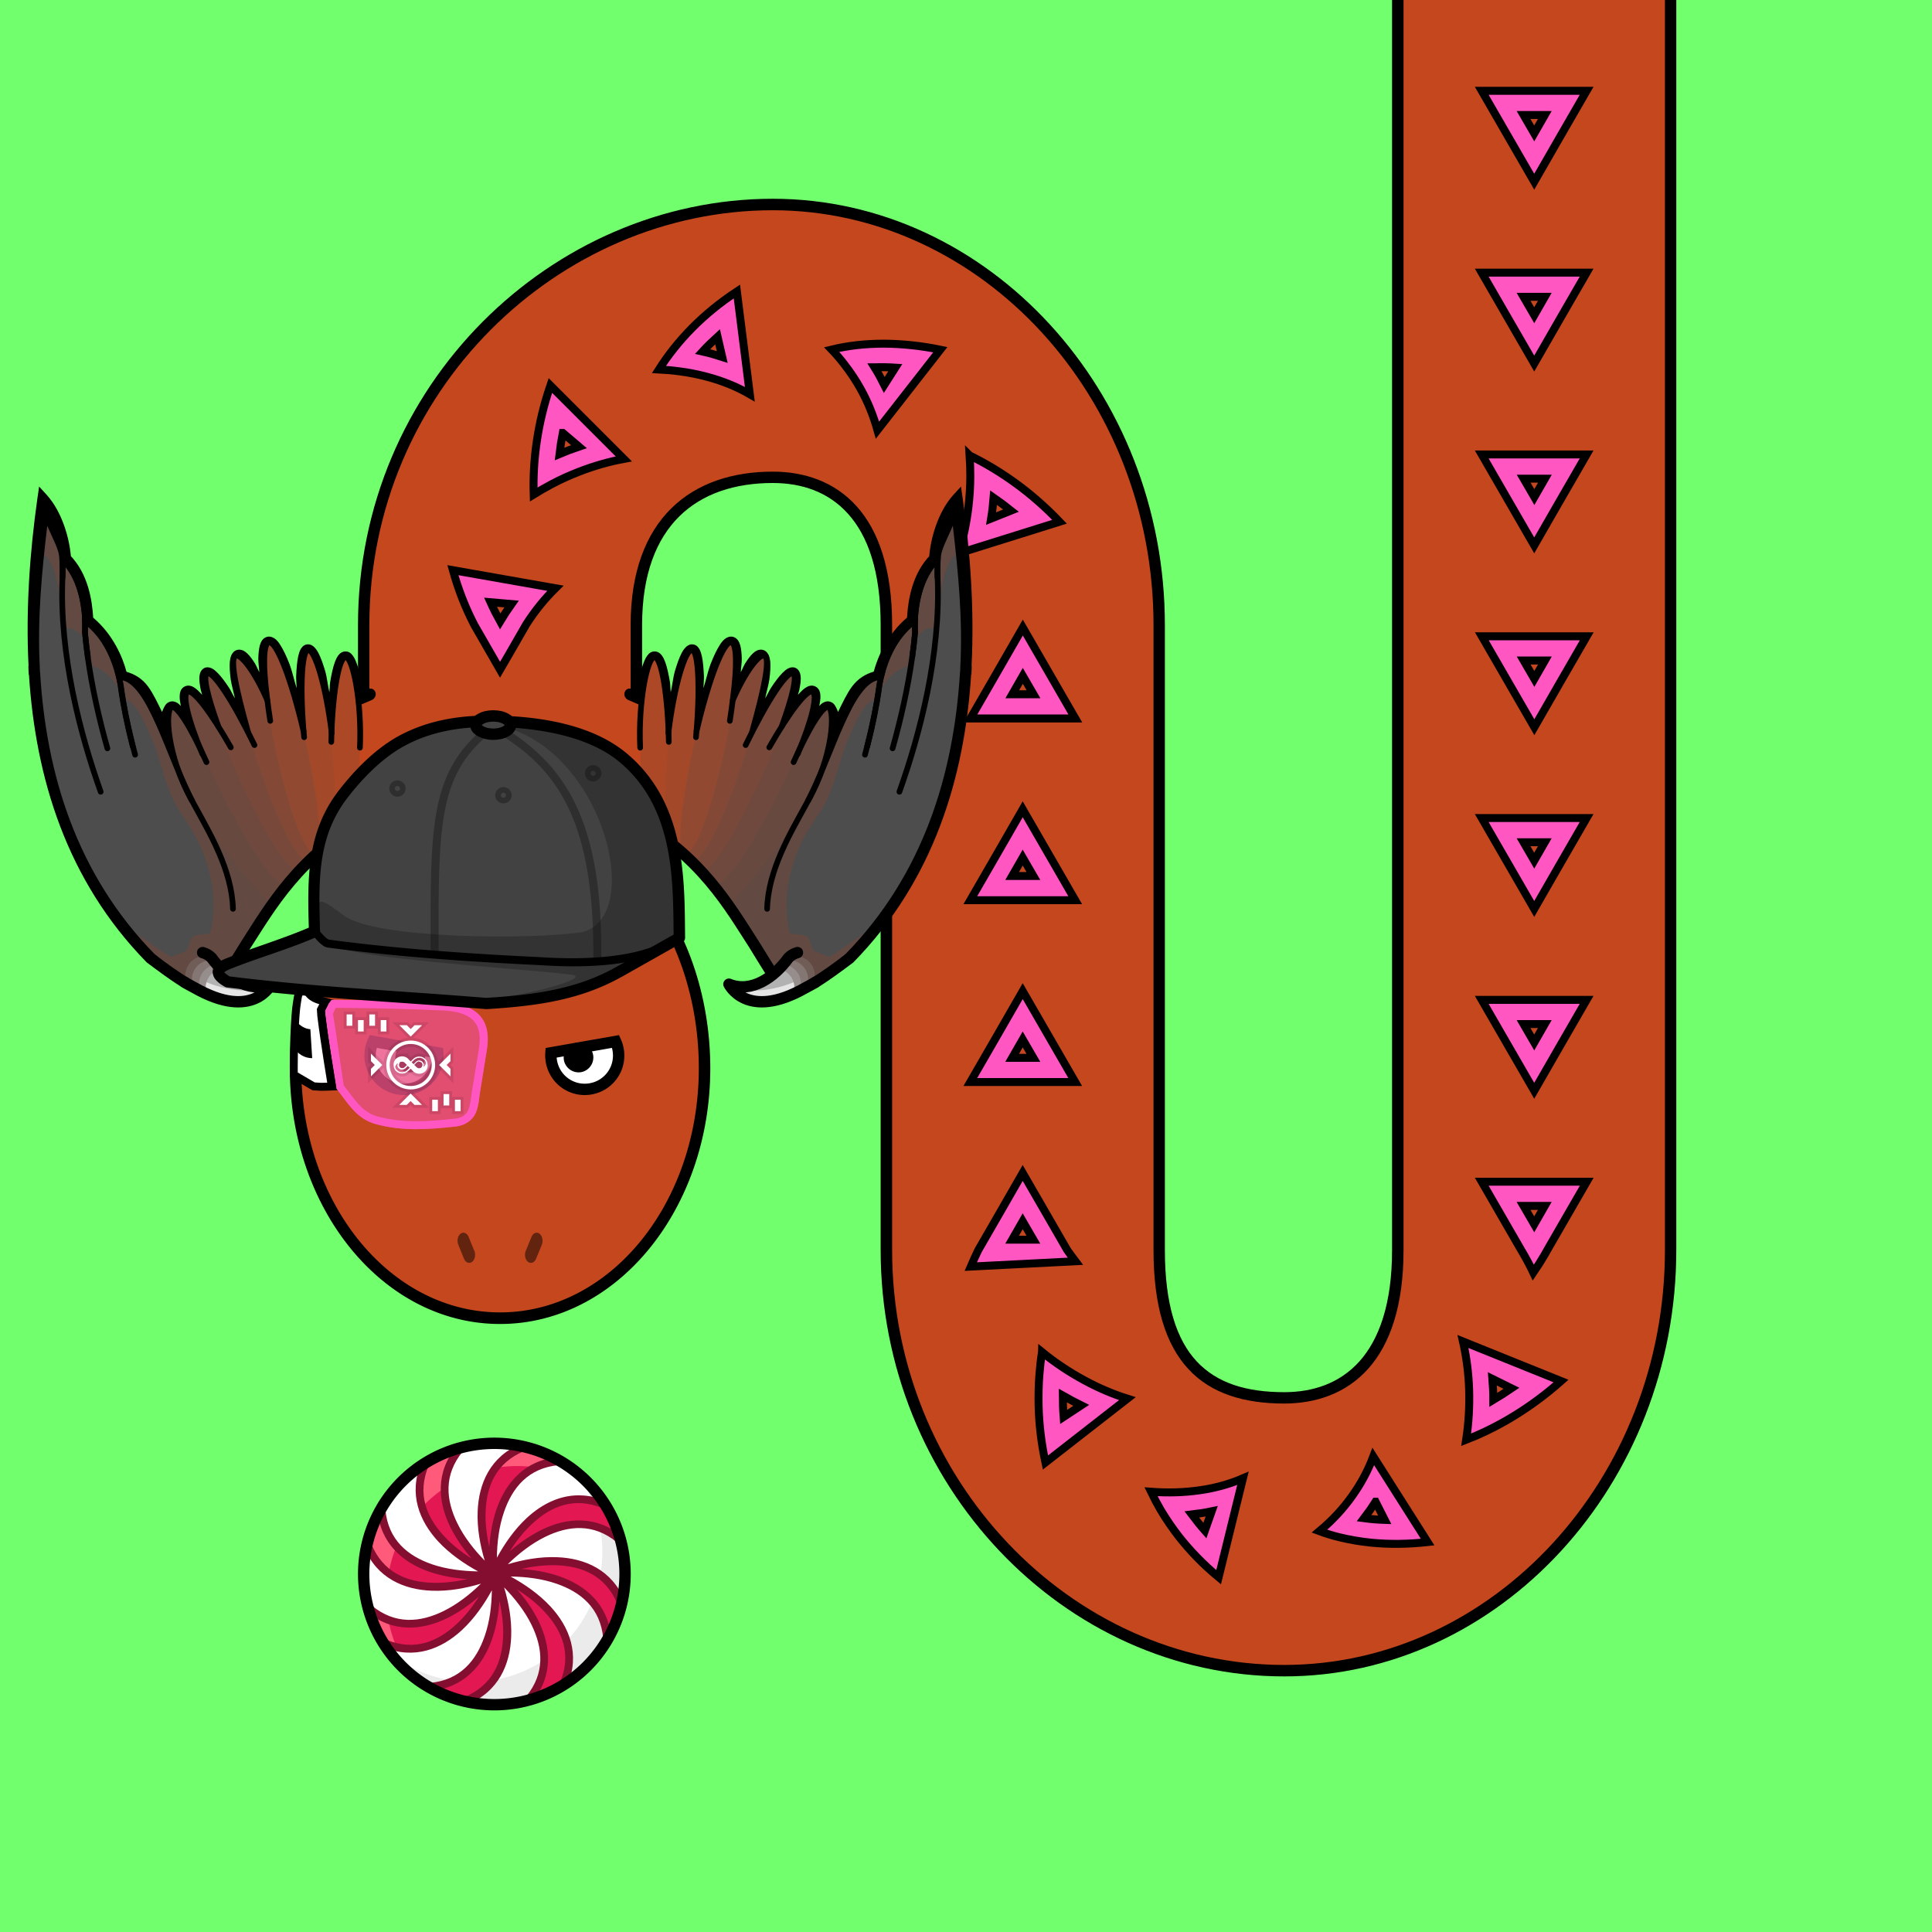<?xml version="1.0" encoding="UTF-8" standalone="no"?> <svg xmlns="http://www.w3.org/2000/svg" xmlns:xhtml="http://www.w3.org/1999/xhtml" width="170" height="170" viewBox="0 0 170 170" version="1.1"><rect x="0" y="0" width="170" height="170" fill="#808080" stroke="none"/> <style> @media (prefers-color-scheme: dark) { svg { background: #0e0e0e; } } </style><g id="pattern-base" data-size="16"> <path d="m 12,3.38 -4,2.31 -4,2.31 L 5.59,8.93 8,10.31 12,12.62 Z m -2.13,3.68 v 1.87 L 8.25,8 Z" fill="#ff56c2" stroke="#000000" stroke-width="0.7" stroke-linecap="square"/> </g><g id="background"> <rect fill="#72ff6e" x="0" y="0" width="170" height="170"/> </g> <g id="food" transform="translate(31.5,126.5)" data-width="24" data-height="24" data-anchorx="0.5" data-anchory="0.5"> <g> <path d="M 23.5,12 A 11.5,11.5 0 0 1 12,23.5 11.5,11.5 0 0 1 0.5,12 11.5,11.5 0 0 1 12,0.5 11.5,11.5 0 0 1 23.5,12 Z" fill="#ffffff"/> <path d="M 19.07,2.93 A 11.5,11.5 0 0 1 21.5,10 11.5,11.5 0 0 1 10,21.5 11.5,11.5 0 0 1 2.93,19.07 11.5,11.5 0 0 0 12,23.5 11.5,11.5 0 0 0 23.5,12 11.5,11.5 0 0 0 19.07,2.93 Z" fill="#ebebeb"/> <path d="m 14.66,0.99 c -2.21,0.75 -3.52,2.71 -3.6,5.52 -0.05,1.47 0.24,2.99 0.64,4.32 0,-1.43 0.16,-3.01 0.66,-4.47 C 13.1,4.2 14.59,2.36 17.22,1.96 16.42,1.54 15.56,1.21 14.66,0.99 Z M 8.59,1.21 C 7.72,1.48 6.89,1.85 6.1,2.34 5.07,4.43 5.52,6.74 7.45,8.79 8.45,9.87 9.73,10.73 10.96,11.39 9.95,10.38 8.94,9.15 8.26,7.76 7.26,5.71 7.02,3.35 8.59,1.21 Z M 19.24,5.56 c -1.37,0.05 -2.75,0.68 -4.03,1.89 -1.08,1 -1.94,2.28 -2.6,3.51 1.01,-1.01 2.24,-2.02 3.63,-2.7 2.05,-1 4.41,-1.24 6.55,0.32 C 22.52,7.72 22.15,6.89 21.66,6.1 20.88,5.71 20.06,5.53 19.24,5.56 Z M 1.96,6.78 c -0.42,0.8 -0.75,1.66 -0.96,2.56 0.75,2.21 2.71,3.52 5.52,3.6 1.47,0.05 2.99,-0.24 4.32,-0.64 -1.43,0 -3.01,-0.16 -4.47,-0.66 -2.16,-0.74 -4,-2.24 -4.41,-4.86 z m 15.53,4.27 c -1.47,-0.05 -2.99,0.24 -4.32,0.64 1.43,0 3.01,0.16 4.47,0.66 2.16,0.74 4,2.24 4.41,4.86 0.42,-0.8 0.75,-1.66 0.96,-2.56 -0.75,-2.21 -2.71,-3.52 -5.52,-3.6 z m -4.45,1.56 c 1.01,1.01 2.02,2.24 2.7,3.63 1,2.05 1.24,4.41 -0.32,6.55 0.86,-0.27 1.7,-0.65 2.49,-1.13 1.03,-2.09 0.57,-4.4 -1.36,-6.45 -1,-1.08 -2.28,-1.94 -3.51,-2.6 z m -1.65,0.43 c -1.01,1.01 -2.24,2.02 -3.63,2.7 -2.05,1 -4.41,1.24 -6.55,-0.32 0.27,0.86 0.65,1.7 1.13,2.49 2.09,1.03 4.4,0.57 6.45,-1.36 1.08,-1 1.94,-2.28 2.6,-3.51 z m 0.92,0.13 c 0,1.43 -0.16,3.01 -0.66,4.47 -0.74,2.16 -2.24,4 -4.86,4.41 0.8,0.42 1.66,0.75 2.56,0.96 2.21,-0.75 3.52,-2.71 3.6,-5.52 0.05,-1.47 -0.24,-2.99 -0.64,-4.32 z" fill="#e31853"/> <path d="M 14.66,0.99 C 13.7,1.32 12.93,1.88 12.34,2.62 A 11.5,11.5 0 0 1 14,2.5 11.5,11.5 0 0 1 15.35,2.58 C 15.9,2.29 16.51,2.07 17.22,1.96 16.42,1.54 15.56,1.21 14.66,0.99 Z M 8.59,1.21 C 7.72,1.48 6.89,1.85 6.1,2.34 5.52,3.51 5.43,4.74 5.78,5.96 A 11.5,11.5 0 0 1 7.46,4.54 C 7.47,3.42 7.8,2.29 8.59,1.21 Z M 1.96,6.78 c -0.42,0.8 -0.75,1.66 -0.96,2.56 0.34,1 0.93,1.8 1.73,2.4 A 11.5,11.5 0 0 1 3.33,9.71 C 2.64,8.95 2.14,7.99 1.96,6.78 Z m -0.75,8.63 c 0.27,0.86 0.65,1.7 1.13,2.49 0.32,0.16 0.65,0.27 0.98,0.36 A 11.5,11.5 0 0 1 2.71,16.21 C 2.21,16.03 1.7,15.77 1.21,15.41 Z" fill="#ff5a79"/> <path d="m 14.37,0.53 c -2.74,1.12 -3.75,3.52 -3.84,5.96 -0.06,1.49 0.22,2.99 0.62,4.33 C 10.23,9.88 9.34,8.76 8.74,7.53 7.74,5.49 7.52,3.28 9.22,1.22 L 8.68,0.77 C 6.79,3.05 7.04,5.65 8.11,7.84 8.61,8.86 9.28,9.81 10,10.64 9.13,10.09 8.28,9.43 7.58,8.67 6.03,7 5.18,4.96 6.21,2.49 L 5.57,2.22 C 4.42,4.95 5.41,7.36 7.07,9.15 8.09,10.24 9.35,11.1 10.57,11.77 9.25,11.75 7.83,11.59 6.53,11.15 4.38,10.41 2.66,9.01 2.41,6.34 L 1.71,6.41 c 0.28,2.95 2.28,4.61 4.59,5.4 1.08,0.37 2.22,0.56 3.32,0.64 C 8.62,12.67 7.55,12.81 6.52,12.77 4.25,12.69 2.2,11.84 1.18,9.37 L 0.53,9.63 c 1.12,2.74 3.52,3.75 5.96,3.84 1.49,0.06 2.99,-0.22 4.33,-0.62 -0.94,0.92 -2.07,1.81 -3.29,2.41 -2.04,1 -4.25,1.22 -6.31,-0.48 l -0.45,0.54 c 2.28,1.88 4.87,1.64 7.07,0.57 1.02,-0.5 1.97,-1.17 2.8,-1.9 -0.55,0.87 -1.21,1.72 -1.97,2.42 -1.67,1.55 -3.71,2.4 -6.18,1.37 L 2.22,18.43 c 2.73,1.14 5.14,0.16 6.93,-1.5 1.1,-1.02 1.96,-2.28 2.63,-3.5 -0.02,1.31 -0.18,2.74 -0.63,4.03 -0.74,2.15 -2.14,3.87 -4.81,4.12 l 0.07,0.7 c 2.95,-0.28 4.61,-2.28 5.4,-4.59 0.37,-1.08 0.56,-2.22 0.64,-3.32 0.22,1.01 0.36,2.07 0.32,3.11 -0.08,2.27 -0.93,4.32 -3.4,5.34 l 0.27,0.65 c 2.74,-1.12 3.75,-3.52 3.84,-5.96 0.06,-1.49 -0.22,-2.99 -0.62,-4.33 0.92,0.94 1.81,2.07 2.41,3.29 1,2.04 1.22,4.25 -0.48,6.31 l 0.54,0.45 c 1.88,-2.28 1.64,-4.87 0.57,-7.07 -0.5,-1.02 -1.17,-1.97 -1.9,-2.8 0.87,0.55 1.72,1.21 2.42,1.97 1.55,1.67 2.4,3.71 1.37,6.18 l 0.64,0.27 c 1.14,-2.73 0.16,-5.14 -1.5,-6.93 -1.02,-1.1 -2.28,-1.96 -3.5,-2.63 1.31,0.02 2.74,0.18 4.03,0.63 2.15,0.74 3.87,2.14 4.12,4.81 l 0.7,-0.07 c -0.28,-2.95 -2.28,-4.61 -4.59,-5.4 -1.08,-0.37 -2.22,-0.56 -3.32,-0.64 1.01,-0.22 2.07,-0.36 3.11,-0.32 2.27,0.08 4.32,0.93 5.34,3.4 l 0.65,-0.27 c -1.12,-2.74 -3.52,-3.75 -5.96,-3.84 -1.49,-0.06 -2.99,0.22 -4.33,0.62 0.94,-0.92 2.07,-1.81 3.29,-2.41 2.04,-1 4.25,-1.22 6.31,0.48 L 23.23,8.68 C 22.09,7.74 20.87,7.33 19.66,7.29 18.45,7.24 17.26,7.57 16.16,8.11 15.14,8.61 14.19,9.28 13.36,10 13.91,9.13 14.57,8.28 15.33,7.58 17,6.03 19.04,5.18 21.51,6.21 L 21.78,5.57 C 21.1,5.28 20.44,5.13 19.8,5.09 17.89,4.96 16.2,5.82 14.85,7.07 c -1.1,1.02 -1.96,2.28 -2.63,3.5 0.02,-1.31 0.18,-2.74 0.63,-4.03 0.74,-2.15 2.14,-3.87 4.81,-4.12 L 17.59,1.71 C 14.65,1.99 12.98,4 12.19,6.3 11.82,7.38 11.63,8.53 11.55,9.63 11.33,8.62 11.19,7.55 11.23,6.52 11.31,4.25 12.16,2.2 14.63,1.18 Z" fill="#840e30"/> <path d="M 23.5,12 A 11.5,11.5 0 0 1 12,23.5 11.5,11.5 0 0 1 0.5,12 11.5,11.5 0 0 1 12,0.5 11.5,11.5 0 0 1 23.5,12 Z" fill="none" stroke="#000000"/> </g> </g><path id="body-color" fill="#c4471e" d="m 123,0 v 55 55 c 0,9.67 -4.66,13 -9.99,13 -6.85,0 -11,-3.33 -11,-13 V 55 c 0,-20.33 -15.34,-37.01 -34,-37.01 C 48.85,18 32,34.14 32,55 V 73 H 56 V 55 c 0,-9.13 5.16,-13 12,-13 5.33,0 9.99,3.33 9.99,13 v 55 c 0,20.33 15.85,37.01 35.01,37.01 18.67,0 34,-16.67 34,-37.01 V 55 0 Z"/> <g id="head" transform="translate(25.5,72)" data-width="37" data-height="45"> <path fill="#c4471e" d="M 6.44,0.5 C 6.36,3.23 5.7,5.94 4.46,7.88 v 0 0 C 1.9,11.84 0.49,16.84 0.49,22 c 0,12.15 8,22 18,22 10,0 18,-9.85 18,-22 0,-5.16 -1.41,-10.16 -3.97,-14.12 v 0 0 C 31.3,5.94 30.64,3.23 30.56,0.5 V 0 H 6.44 Z"/> <path fill="#000000" d="M 6.01,0 C 6.01,2.82 5.29,5.66 4.05,7.61 1.43,11.66 0,16.75 0,22 0,34.37 8.18,44.5 18.5,44.5 28.82,44.5 37,34.37 37,22 37,16.75 35.57,11.66 32.95,7.61 31.71,5.66 30.99,2.82 30.99,0 h -1 c 0,2.99 0.75,5.97 2.12,8.14 a 0.5,0.5 0 0 0 0,0.01 c 2.5,3.86 3.88,8.77 3.88,13.84 0,11.93 -7.83,21.49 -17.49,21.49 -9.66,0 -17.49,-9.56 -17.49,-21.49 0,-5.07 1.38,-9.98 3.88,-13.84 a 0.5,0.5 0 0 0 0,-0.01 C 6.26,5.97 7,2.99 7.01,0 Z"/> <path fill="#000000" fill-opacity="0.5" d="m 15.27,36.47 a 0.52,0.71 0 0 0 -0.25,0.09 0.52,0.71 0 0 0 -0.01,0.01 0.52,0.71 0 0 0 -0.18,0.96 0.52,0.71 0 0 0 0,0.01 l 0.5,1.22 a 0.52,0.71 0 0 0 0.71,0.27 0.52,0.71 0 0 0 0.2,-0.96 0.52,0.71 0 0 0 -0.01,-0.02 l -0.5,-1.22 a 0.52,0.71 0 0 0 -0.46,-0.36 z m 6.46,0 a 0.52,0.71 0 0 0 -0.46,0.36 l -0.5,1.22 a 0.52,0.71 0 0 0 -0.01,0.02 0.52,0.71 0 0 0 0.2,0.96 0.52,0.71 0 0 0 0.71,-0.27 l 0.5,-1.22 a 0.52,0.71 0 0 0 0,-0.01 0.52,0.71 0 0 0 -0.18,-0.96 0.52,0.71 0 0 0 -0.01,-0.01 0.52,0.71 0 0 0 -0.25,-0.09 z"/> </g> <g id="pattern"> <path d="m 130.38,7.99 2.31,4 2.31,4 0.92,-1.6 1.38,-2.4 2.31,-4 z m 3.68,2.13 h 1.87 l -0.93,1.62 z m -3.68,13.87 2.31,4 2.31,4 0.92,-1.6 1.38,-2.4 2.31,-4 z m -65.54,1.66 c -1.49,0.98 -2.8,2.06 -3.94,3.21 -1.14,1.15 -2.11,2.38 -2.92,3.65 0.6,0.03 1.19,0.08 1.77,0.16 0.87,0.11 1.71,0.28 2.52,0.5 1.34,0.36 2.59,0.87 3.71,1.52 z m 69.22,0.47 h 1.87 l -0.93,1.62 z m -70.92,3.51 0.41,1.78 c -0.56,-0.18 -1.14,-0.35 -1.73,-0.48 0.41,-0.45 0.86,-0.88 1.32,-1.3 z m 14.63,0.61 c -1.61,0 -3.15,0.17 -4.59,0.52 0.41,0.43 0.79,0.87 1.13,1.32 0.53,0.68 0.99,1.38 1.39,2.09 0.67,1.19 1.16,2.43 1.51,3.68 l 5.53,-7.08 c -1.7,-0.35 -3.37,-0.52 -4.97,-0.53 z m -0.82,2.08 c 0.6,-0.02 1.21,-0.01 1.83,0.03 l -0.97,1.52 c -0.26,-0.52 -0.54,-1.04 -0.86,-1.55 z m -28.52,1.6 c -0.56,1.63 -0.95,3.26 -1.19,4.87 -0.24,1.61 -0.33,3.19 -0.28,4.72 0.52,-0.32 1.04,-0.62 1.57,-0.9 0.79,-0.42 1.59,-0.78 2.39,-1.09 1.33,-0.52 2.67,-0.9 3.97,-1.14 z m 1.1,4.18 1.41,1.2 c -0.57,0.19 -1.14,0.41 -1.71,0.65 0.07,-0.61 0.17,-1.23 0.29,-1.85 z m 80.85,1.89 2.31,4 2.31,4 0.92,-1.6 1.38,-2.4 2.31,-4 z m -45.06,0.09 c 0.04,0.61 0.06,1.22 0.06,1.82 0,0.91 -0.06,1.8 -0.16,2.66 -0.17,1.45 -0.46,2.83 -0.87,4.13 l 8.88,-2.78 C 92.03,44.65 90.74,43.52 89.41,42.55 88.08,41.58 86.7,40.75 85.32,40.08 Z m 48.75,2.04 h 1.87 l -0.93,1.62 z m -46.64,1.67 c 0.52,0.36 1.03,0.74 1.53,1.14 l -1.75,0.7 c 0.1,-0.6 0.17,-1.22 0.22,-1.84 z m -47.58,6.38 c 0.47,1.69 1.09,3.28 1.85,4.75 0.01,0.03 0.03,0.05 0.04,0.08 L 44,58.93 44.93,57.33 46.27,55 c 0.01,-0.02 0.03,-0.04 0.04,-0.07 0.76,-1.19 1.63,-2.25 2.56,-3.17 z m 3.31,2.82 1.85,0.16 c -0.35,0.49 -0.68,1 -1,1.53 -0.3,-0.54 -0.59,-1.11 -0.85,-1.69 z m 46.84,2.23 -0.92,1.6 -1.38,2.4 -2.31,4 h 9.23 l -2.31,-4 z m 40.39,0.77 2.31,4 2.31,4 0.92,-1.6 1.38,-2.4 2.31,-4 z m 3.68,2.13 h 1.87 l -0.93,1.62 z m -44.07,1.35 0.94,1.62 H 89.07 Z M 39.38,67 41.69,71 44,75 44.92,73.4 46.31,71 l 2.31,-4 z m 3.68,2.13 h 1.87 l -0.93,1.62 z m 46.93,2.08 -0.92,1.6 -1.38,2.4 -2.31,4 h 9.23 l -2.31,-4 z m 40.39,0.77 2.31,4 2.31,4 0.92,-1.6 1.38,-2.4 2.31,-4 z m 3.68,2.13 h 1.87 l -0.93,1.62 z m -44.07,1.35 0.94,1.62 h -1.87 z m 0,11.75 -0.92,1.6 -1.38,2.4 -2.31,4 h 9.23 l -2.31,-4 z m 40.39,0.77 2.31,4 2.31,4 0.92,-1.6 1.38,-2.4 2.31,-4 z m 3.68,2.13 h 1.87 l -0.93,1.62 z m -44.07,1.35 0.94,1.62 h -1.87 z m 0,11.75 -0.92,1.6 -1.38,2.4 L 86.08,110 c -0.23,0.47 -0.45,0.96 -0.66,1.45 l 9.21,-0.47 C 94.39,110.66 94.15,110.34 93.91,110 l -1.61,-2.79 z m 40.39,0.77 2.31,4 1.16,2.01 c 0.38,0.63 0.74,1.3 1.07,1.99 0.35,-0.51 0.68,-1.03 1,-1.58 0.08,-0.14 0.15,-0.27 0.23,-0.41 l 1.16,-2.01 2.31,-4 z m 3.68,2.13 h 1.87 l -0.93,1.62 z m -44.07,1.35 0.94,1.62 h -1.87 z m 38.74,10.58 c 0.3,1.33 0.49,2.74 0.54,4.19 0.05,1.45 -0.03,2.95 -0.26,4.46 0.57,-0.22 1.14,-0.47 1.71,-0.74 0.86,-0.41 1.71,-0.87 2.55,-1.39 1.4,-0.86 2.78,-1.88 4.09,-3.04 z m -37.04,0.94 c -0.1,0.61 -0.17,1.22 -0.22,1.85 -0.08,0.94 -0.1,1.91 -0.08,2.88 0.04,1.63 0.24,3.3 0.6,4.98 l 7.21,-5.62 c -1.27,-0.4 -2.55,-0.94 -3.81,-1.63 -1.26,-0.68 -2.51,-1.5 -3.7,-2.47 z m 39.63,2.35 1.68,0.83 c -0.53,0.36 -1.06,0.7 -1.6,1.02 0,-0.63 -0.03,-1.24 -0.08,-1.85 z m -37.8,1.47 c 0.54,0.31 1.08,0.59 1.62,0.86 l -1.55,1.02 c -0.05,-0.63 -0.07,-1.26 -0.07,-1.88 z m 27.32,5.36 c -0.45,1.19 -1.06,2.36 -1.85,3.46 -0.78,1.11 -1.74,2.15 -2.89,3.11 0.56,0.21 1.14,0.38 1.73,0.53 0.9,0.22 1.83,0.38 2.79,0.48 1.6,0.16 3.28,0.14 5,-0.05 z m -11.47,1.92 c -1.16,0.5 -2.44,0.86 -3.8,1.05 -1.36,0.2 -2.8,0.24 -4.29,0.13 0.26,0.54 0.54,1.07 0.85,1.6 0.47,0.79 1,1.57 1.59,2.33 0.99,1.26 2.15,2.47 3.51,3.59 z m 11.67,2.06 0.81,1.6 c -0.62,-0.02 -1.22,-0.07 -1.82,-0.15 0.36,-0.47 0.7,-0.96 1.01,-1.45 z m -14.42,0.84 -0.6,1.7 c -0.41,-0.46 -0.79,-0.94 -1.15,-1.42 0.6,-0.07 1.18,-0.16 1.75,-0.28 z" fill="#ff56c2" stroke="#000000" stroke-width="0.7" stroke-linecap="square"/> </g><g id="body-outline"> <path fill="#000000" d="m 122.49,0 v 55 55 c 0,4.75 -1.15,7.86 -2.87,9.79 -1.73,1.92 -4.06,2.71 -6.62,2.71 -3.34,0 -5.92,-0.8 -7.7,-2.71 -1.78,-1.91 -2.8,-5.02 -2.8,-9.78 V 55 C 102.5,34.42 86.96,17.49 68,17.49 48.57,17.49 31.5,33.86 31.5,55 v 17.205 h 1 V 72.195 55 c 0,-20.6 16.63,-36.5 35.5,-36.5 18.37,0 33.5,16.42 33.5,36.5 v 55 c 0,4.9 1.06,8.3 3.07,10.47 2.01,2.17 4.93,3.03 8.43,3.03 2.77,0 5.43,-0.88 7.37,-3.04 1.94,-2.16 3.13,-5.55 3.13,-10.46 V 55 0 Z m 24.01,0 v 55 55 c 0,20.08 -15.13,36.5 -33.5,36.5 -18.86,0 -34.5,-16.43 -34.5,-36.5 V 55 c 0,-4.91 -1.19,-8.3 -3.13,-10.46 -1.94,-2.16 -4.6,-3.04 -7.37,-3.04 -3.52,0 -6.66,1 -8.92,3.22 -2.26,2.22 -3.59,5.62 -3.59,10.28 l 0.01,17.205 h 1 V 55 c 0,-4.47 1.25,-7.57 3.28,-9.57 2.03,-2 4.89,-2.93 8.22,-2.93 2.56,0 4.9,0.79 6.62,2.71 1.73,1.92 2.87,5.03 2.87,9.79 v 55 c 0,20.59 16.06,37.51 35.51,37.51 18.96,0 34.5,-16.92 34.5,-37.51 V 55 0 Z"/> </g><g id="eyes" transform="translate(25.5,72)"> <g opacity="0.4" id="g6"> <path d="m 7.33,19.64 a 2.97,2.97 0 0 0 -0.22,0.72 2.97,2.97 0 0 0 2.42,3.45 2.97,2.97 0 0 0 3.45,-2.42 2.97,2.97 0 0 0 0.04,-0.75 z" fill="#ffffff" stroke="#000000"/> <path d="m 11.88,21.29 a 1.32,1.32 0 0 1 -1.52,1.05 1.32,1.32 0 0 1 -1.05,-1.52 1.32,1.32 0 0 1 1.52,-1.05 1.32,1.32 0 0 1 1.05,1.52 z" fill="#000000"/> </g> <path d="M 3.66,15.98 3.46,16.32 3,17.06 3.04,17.31 c 0.34,2.11 0.7,4.21 1.03,6.32 l 0.03,0.18 0.12,0.14 c 0.86,1.07 1.62,2.49 3.33,2.96 2.39,0.65 4.7,0.47 7.07,0.21 0.81,-0.09 1.46,-0.57 1.72,-1.16 0.26,-0.58 0.29,-1.16 0.38,-1.78 l 0.59,-3.61 v 0 c 0.16,-0.95 0.22,-1.98 -0.33,-2.86 -0.55,-0.88 -1.66,-1.4 -3.31,-1.5 v 0 0 C 10.37,16.06 7.36,16 4.05,15.98 Z" fill="#ff56c2" fill-opacity="0.5"/> <path d="M 3.23,17.07 3.69,16.29 C 2.65,16.01 2.04,15.94 1.61,15.34 L 1.17,15.08 c -0.49,0.4 -0.41,0.4 -0.53,1.07 0,0 0,0 0,0 -0.22,1.18 -0.31,4.63 -0.29,6.42 l 1.74,1.02 0.68,0.04 0.48,-0.01 0.97,-0.04 C 3.87,21.48 3.44,18.97 3.23,17.07" fill="#ffffff" stroke="#000000" stroke-width="0.7" stroke-linecap="round"/> <path d="m 0.5,17.81 c 0.38,0.44 0.84,0.73 1.31,0.75 l 0.16,2.55 C 1.29,21.1 0.79,20.79 0.36,20.22 Z" fill="#000000"/> <path d="M 13.65,16.22 C 10.37,16.06 7.36,16 4.06,15.98 H 3.67 l -0.25,0.33 -0.32,0.62 0.03,0.38 c 0.25,2.11 0.62,4.21 0.95,6.32 l 0.03,0.18 0.12,0.14 c 0.86,1.07 1.62,2.49 3.33,2.96 2.39,0.65 4.7,0.47 7.07,0.21 0.81,-0.09 1.46,-0.57 1.72,-1.16 0.26,-0.58 0.29,-1.17 0.38,-1.78 l 0.58,-3.61 v 0 c 0.16,-0.95 0.22,-1.98 -0.33,-2.86 -0.55,-0.88 -1.66,-1.4 -3.31,-1.5 v 0 z m -0.03,0.7 c 3.06,0.18 3.3,1.77 2.99,3.55 l -0.59,3.61 c -0.18,1.28 -0.18,2.2 -1.49,2.35 C 12.21,26.69 9.98,26.85 7.72,26.24 6.31,25.86 5.66,24.65 4.75,23.52 4.42,21.41 4.14,19.3 3.8,17.2 l 0.24,-0.52 c 3.29,0.02 6.28,0.08 9.56,0.24 z" fill="#ff56c2"/> <path d="m 5,17.26 v 1 h 0.5 v -1 z m 2,0 v 1 h 0.5 v -1 z m -1,0.5 v 1 h 0.5 v -1 z m 2,0 v 1 h 0.5 v -1 z m 1.64,0.45 1,1 1,-1 h -0.66 l -0.34,0.34 -0.34,-0.34 z m 1,1.35 c -1.19,0 -2.15,0.96 -2.15,2.15 0,1.19 0.96,2.15 2.15,2.15 1.19,0 2.15,-0.96 2.15,-2.15 0,-1.19 -0.96,-2.15 -2.15,-2.15 z m 0,0.3 c 1.02,0 1.85,0.83 1.85,1.85 0,1.02 -0.83,1.85 -1.85,1.85 -1.02,0 -1.85,-0.83 -1.85,-1.85 0,-1.02 0.83,-1.85 1.85,-1.85 z m -3.5,0.85 v 0.66 l 0.34,0.34 -0.34,0.34 v 0.66 l 1,-1 z m 7,0 -1,1 1,1 v -0.66 l -0.34,-0.34 0.34,-0.34 z m -4.26,0.24 c -0.2,0 -0.4,0.08 -0.54,0.22 -0.19,0.19 -0.24,0.45 -0.19,0.69 l 0.01,0.06 c 0.03,0.11 0.09,0.23 0.18,0.32 0.3,0.3 0.78,0.3 1.08,0 l 0.21,-0.2 0.1,0.09 0.11,0.12 0.01,0.02 h 0.01 c 0.14,0.13 0.33,0.21 0.53,0.21 0.2,0 0.39,-0.08 0.54,-0.22 0.19,-0.19 0.24,-0.45 0.19,-0.69 l -0.01,-0.06 c -0.03,-0.11 -0.08,-0.23 -0.18,-0.32 -0.3,-0.3 -0.78,-0.3 -1.08,0 l -0.21,0.21 -0.21,-0.21 v 0 c -0.01,-0.01 0,-0.01 -0.01,-0.02 -0.15,-0.15 -0.34,-0.22 -0.54,-0.22 z m 1.5,0.12 c 0.16,0 0.33,0.06 0.46,0.19 0.08,0.08 0.13,0.18 0.15,0.29 -0.03,0.1 -0.08,0.19 -0.15,0.27 -0.02,0.02 -0.06,0.03 -0.08,0.05 0.06,-0.15 0.03,-0.32 -0.09,-0.44 -0.08,-0.08 -0.19,-0.12 -0.3,-0.12 -0.1,0.01 -0.2,0.05 -0.27,0.12 l -0.21,0.21 -0.17,-0.17 0.21,-0.2 c 0.12,-0.12 0.29,-0.19 0.45,-0.19 z m -0.01,0.34 v 0.01 c 0.08,-0.01 0.16,0.03 0.22,0.08 0.11,0.11 0.11,0.3 0,0.41 -0.05,0.06 0,0 -0.06,0.06 -0.03,0.01 -0.07,0.02 -0.11,0.02 h -0.01 v 0 C 11.4,21.99 11.4,22 11.39,22 h -0.01 -0.01 c -0.08,0 -0.15,-0.04 -0.21,-0.09 l -0.21,-0.21 0.21,-0.21 c 0.05,-0.05 0.12,-0.09 0.2,-0.09 z m -1.5,0.01 h 0.01 0.01 v 0 c 0.08,0 0.16,0.03 0.21,0.08 l 0.21,0.21 -0.02,0.02 -0.19,0.18 c -0.11,0.11 -0.3,0.11 -0.41,0 C 9.6,21.82 9.58,21.69 9.64,21.58 L 9.69,21.46 C 9.74,21.44 9.8,21.42 9.85,21.42 h 0.01 0.01 c 0.01,0 0.01,0 0.01,0 z M 9.51,21.55 9.5,21.56 c -0.03,0.07 -0.04,0.15 -0.03,0.23 0.01,0.08 0.05,0.15 0.12,0.21 0.16,0.16 0.42,0.16 0.58,0 h 0.01 l 0.2,-0.21 0.17,0.17 -0.21,0.2 c -0.25,0.25 -0.66,0.25 -0.91,0 C 9.35,22.08 9.3,21.98 9.27,21.87 9.3,21.77 9.36,21.68 9.43,21.6 9.45,21.58 9.48,21.57 9.51,21.55 Z m 1.12,2.67 -1,1 h 0.66 l 0.34,-0.34 0.34,0.34 h 0.66 z m 2.9,0.05 v 1 h 0.5 v -1 z m -1,0.5 v 1 h 0.5 v -1 z m 2,0 v 1 h 0.5 v -1 z" fill="none" stroke-width="0.5" stroke="#000000" stroke-opacity="0.1"/> <path d="m 5,17.26 v 1 h 0.5 v -1 z m 2,0 v 1 h 0.5 v -1 z m -1,0.5 v 1 h 0.5 v -1 z m 2,0 v 1 h 0.5 v -1 z m 1.64,0.45 1,1 1,-1 h -0.66 l -0.34,0.34 -0.34,-0.34 z m 1,1.35 c -1.19,0 -2.15,0.96 -2.15,2.15 0,1.19 0.96,2.15 2.15,2.15 1.19,0 2.15,-0.96 2.15,-2.15 0,-1.19 -0.96,-2.15 -2.15,-2.15 z m 0,0.3 c 1.02,0 1.85,0.83 1.85,1.85 0,1.02 -0.83,1.85 -1.85,1.85 -1.02,0 -1.85,-0.83 -1.85,-1.85 0,-1.02 0.83,-1.85 1.85,-1.85 z m -3.5,0.85 v 0.66 l 0.34,0.34 -0.34,0.34 v 0.66 l 1,-1 z m 7,0 -1,1 1,1 v -0.66 l -0.34,-0.34 0.34,-0.34 z m -4.26,0.24 c -0.2,0 -0.4,0.08 -0.54,0.22 -0.19,0.19 -0.24,0.45 -0.19,0.69 l 0.01,0.06 c 0.03,0.11 0.09,0.23 0.18,0.32 0.3,0.3 0.78,0.3 1.08,0 l 0.21,-0.2 0.1,0.09 0.11,0.12 0.01,0.02 h 0.01 c 0.14,0.13 0.33,0.21 0.53,0.21 0.2,0 0.39,-0.08 0.54,-0.22 0.19,-0.19 0.24,-0.45 0.19,-0.69 l -0.01,-0.06 c -0.03,-0.11 -0.08,-0.23 -0.18,-0.32 -0.3,-0.3 -0.78,-0.3 -1.08,0 l -0.21,0.21 -0.21,-0.21 v 0 c -0.01,-0.01 0,-0.01 -0.01,-0.02 -0.15,-0.15 -0.34,-0.22 -0.54,-0.22 z m 1.5,0.12 c 0.16,0 0.33,0.06 0.46,0.19 0.08,0.08 0.13,0.18 0.15,0.29 -0.03,0.1 -0.08,0.19 -0.15,0.27 -0.02,0.02 -0.06,0.03 -0.08,0.05 0.06,-0.15 0.03,-0.32 -0.09,-0.44 -0.08,-0.08 -0.19,-0.12 -0.3,-0.12 -0.1,0.01 -0.2,0.05 -0.27,0.12 l -0.21,0.21 -0.17,-0.17 0.21,-0.2 c 0.12,-0.12 0.29,-0.19 0.45,-0.19 z m -0.01,0.34 v 0.01 c 0.08,-0.01 0.16,0.03 0.22,0.08 0.11,0.11 0.11,0.3 0,0.41 -0.05,0.06 0,0 -0.06,0.06 -0.03,0.01 -0.07,0.02 -0.11,0.02 h -0.01 v 0 C 11.4,21.99 11.4,22 11.39,22 h -0.01 -0.01 c -0.08,0 -0.15,-0.04 -0.21,-0.09 l -0.21,-0.21 0.21,-0.21 c 0.05,-0.05 0.12,-0.09 0.2,-0.09 z m -1.5,0.01 h 0.01 0.01 v 0 c 0.08,0 0.16,0.03 0.21,0.08 l 0.21,0.21 -0.02,0.02 -0.19,0.18 c -0.11,0.11 -0.3,0.11 -0.41,0 C 9.6,21.82 9.58,21.69 9.64,21.58 L 9.69,21.46 C 9.74,21.44 9.8,21.42 9.85,21.42 h 0.01 0.01 c 0.01,0 0.01,0 0.01,0 z M 9.51,21.55 9.5,21.56 c -0.03,0.07 -0.04,0.15 -0.03,0.23 0.01,0.08 0.05,0.15 0.12,0.21 0.16,0.16 0.42,0.16 0.58,0 h 0.01 l 0.2,-0.21 0.17,0.17 -0.21,0.2 c -0.25,0.25 -0.66,0.25 -0.91,0 C 9.35,22.08 9.3,21.98 9.27,21.87 9.3,21.77 9.36,21.68 9.43,21.6 9.45,21.58 9.48,21.57 9.51,21.55 Z m 1.12,2.67 -1,1 h 0.66 l 0.34,-0.34 0.34,0.34 h 0.66 z m 2.9,0.05 v 1 h 0.5 v -1 z m -1,0.5 v 1 h 0.5 v -1 z m 2,0 v 1 h 0.5 v -1 z" fill="#ffffff"/> <path d="m 28.67,19.64 a 2.97,2.97 0 0 1 0.22,0.72 2.97,2.97 0 0 1 -2.42,3.45 2.97,2.97 0 0 1 -3.45,-2.42 2.97,2.97 0 0 1 -0.04,-0.75 z" fill="#ffffff" stroke="#000000"/> <path d="m 24.12,21.29 a 1.32,1.32 0 0 0 1.52,1.05 1.32,1.32 0 0 0 1.05,-1.52 1.32,1.32 0 0 0 -1.52,-1.05 1.32,1.32 0 0 0 -1.05,1.52 z" fill="#000000"/> <path d="m 2.81,15.94 -0.43,0.84 0.04,0.59 v 0.02 c 0.25,2.13 0.95,6.35 0.95,6.35 v 0 l 0.7,-0.11 c 0,0 -0.7,-4.21 -0.95,-6.32 L 3.09,16.93 3.4,16.31 Z" fill="#000000"/> </g><g id="wings" transform="translate(2,42.81)" data-width="84" data-height="46" data-anchorx="0.5" data-anchory="0.41"> <path d="m 1.79,1.12 c -1.87,13.26 -1.59,29.08 9.45,40.38 1,1.03 2.13,1.64 3.15,1.94 0.07,0.18 0.18,0.33 0.34,0.45 0.13,0.07 0.27,0.14 0.41,0.22 5.16,2.94 6.73,-0.32 6.73,-0.32 -1.46,0.59 -2.93,-0.01 -4.11,-1.06 0.01,-0.01 0.02,-0.01 0.03,-0.02 0.19,-0.18 0.38,-0.41 0.57,-0.63 0.08,-0.09 0.15,-0.17 0.23,-0.27 0.17,-0.22 0.35,-0.46 0.52,-0.71 0.09,-0.12 0.18,-0.25 0.26,-0.38 0.48,-0.72 1,-1.55 1.56,-2.41 1.63,-2.5 3.76,-5.45 7.44,-7.94 0.01,0 0.03,0.01 0.04,0.01 0.1,0 0.2,-0.09 0.29,-0.23 0.59,-0.38 1.37,-0.76 2.04,-1.11 V 18.31 l -1.25,0.48 c -0.22,-2.25 -0.62,-3.78 -1.08,-3.78 -0.04,0 -0.08,0.01 -0.12,0.04 -0.04,0.02 -0.08,0.06 -0.12,0.1 -0.42,0.49 -0.76,2.28 -0.92,4.65 l -0.42,0.19 c -0.53,-3.41 -1.23,-5.67 -1.73,-5.6 -0.53,0.08 -0.7,2.8 -0.41,6.56 l -0.12,0.05 c -1.06,-4.37 -2.29,-7.44 -2.93,-7.29 -0.49,0.11 -0.53,2.08 -0.12,5.13 -1.12,-2.61 -2.08,-4.11 -2.53,-3.95 -0.57,0.19 -0.2,3.02 0.91,6.93 -1.76,-3.48 -3.25,-5.64 -3.71,-5.36 -0.36,0.23 0,1.95 0.94,4.56 -1.31,-2.05 -2.3,-3.15 -2.66,-2.95 -0.36,0.2 -0.16,1.88 0.67,4 -0.85,-1.51 -1.75,-2.77 -2.05,-2.64 -0.41,0.17 -0.39,2.07 0.37,4.77 -1.61,-3.65 -2.9,-7.45 -5.06,-7.64 -0.33,-1.3 -1.12,-3.52 -2.94,-4.9 -0.07,-1.42 -0.43,-3.8 -2,-5.37 C 3.45,5.93 3.41,5.56 3.35,5.17 3.32,4.91 3.27,4.65 3.22,4.39 3.22,4.37 3.21,4.35 3.21,4.33 3.2,4.28 3.18,4.23 3.17,4.18 3.11,3.88 3.03,3.59 2.93,3.3 2.9,3.21 2.88,3.12 2.85,3.03 2.83,2.97 2.8,2.91 2.78,2.85 2.72,2.7 2.66,2.55 2.59,2.4 2.56,2.34 2.53,2.27 2.5,2.21 2.43,2.08 2.36,1.95 2.29,1.83 2.25,1.76 2.21,1.69 2.17,1.63 2.05,1.45 1.93,1.28 1.79,1.12 Z m 12.14,42.2 c 0.05,0.07 0.12,0.13 0.19,0.19 -0.07,-0.06 -0.13,-0.12 -0.19,-0.19 z m 0.21,0.21 c 0.06,0.05 0.13,0.1 0.21,0.14 -0.07,-0.05 -0.14,-0.09 -0.21,-0.14 z" fill="#c4471e"/> <path d="m 1.79,1.12 c -1.87,13.26 -1.59,29.08 9.45,40.38 0.85,0.87 1.79,1.45 2.68,1.79 0.24,0.33 0.7,0.53 1.22,0.82 5.16,2.94 6.73,-0.32 6.73,-0.32 -1.46,0.59 -2.93,-0.02 -4.1,-1.06 0.01,-0.01 0.02,-0.01 0.02,-0.02 0.19,-0.18 0.38,-0.41 0.57,-0.63 0.08,-0.09 0.15,-0.17 0.23,-0.27 0.17,-0.22 0.34,-0.46 0.52,-0.71 0.09,-0.12 0.18,-0.25 0.26,-0.38 0.48,-0.72 1,-1.55 1.56,-2.41 1.63,-2.5 3.77,-5.45 7.44,-7.94 0.09,-0.05 0.26,-0.17 0.33,-0.21 0.56,-0.81 0.97,-3.83 0.97,-7.46 0,-0.23 0,-0.46 0,-0.68 -0.02,-1.18 -0.08,-2.26 -0.18,-3.22 -0.06,-0.56 -0.12,-1.08 -0.2,-1.54 -0.07,-0.44 -0.16,-0.83 -0.25,-1.15 -0.05,-0.18 -0.1,-0.35 -0.15,-0.49 -0.01,-0.04 -0.03,-0.06 -0.04,-0.09 -0.05,-0.12 -0.1,-0.22 -0.16,-0.29 -0.03,-0.04 -0.05,-0.07 -0.08,-0.1 -0.02,-0.02 -0.03,-0.03 -0.05,-0.05 -0.05,-0.04 -0.1,-0.06 -0.15,-0.06 -0.04,0 -0.08,0.01 -0.12,0.04 -0.04,0.02 -0.08,0.06 -0.12,0.1 -0.42,0.49 -0.76,2.28 -0.92,4.65 l -0.42,0.19 c -0.53,-3.41 -1.23,-5.67 -1.73,-5.6 -0.53,0.08 -0.7,2.8 -0.41,6.56 l -0.12,0.05 c -1.06,-4.37 -2.29,-7.44 -2.93,-7.29 -0.49,0.11 -0.53,2.08 -0.12,5.13 -1.12,-2.61 -2.08,-4.11 -2.53,-3.95 -0.57,0.19 -0.2,3.02 0.91,6.93 -1.76,-3.48 -3.25,-5.64 -3.71,-5.36 -0.36,0.23 0,1.95 0.94,4.56 -1.31,-2.05 -2.3,-3.15 -2.66,-2.95 -0.5,0.28 0.28,2.96 1.93,6.6 l -0.05,0.02 c -1.45,-3.32 -2.78,-5.47 -3.26,-5.27 -0.48,0.2 -0.25,2.74 0.95,6.19 l -0.15,0.19 C 11.91,21.74 10.89,16.76 8.41,16.54 8.08,15.24 7.28,13.02 5.47,11.64 5.4,10.23 5.04,7.85 3.47,6.28 3.45,5.93 3.41,5.56 3.35,5.17 3.32,4.91 3.27,4.65 3.22,4.39 3.22,4.37 3.21,4.35 3.21,4.33 3.2,4.28 3.18,4.23 3.17,4.18 3.11,3.88 3.03,3.59 2.93,3.3 2.9,3.21 2.88,3.12 2.85,3.03 2.83,2.97 2.8,2.91 2.78,2.85 2.72,2.7 2.66,2.55 2.59,2.4 2.56,2.34 2.53,2.27 2.5,2.21 2.43,2.08 2.36,1.95 2.29,1.83 2.25,1.76 2.21,1.69 2.17,1.63 2.05,1.45 1.93,1.28 1.79,1.12 Z" fill="#4d4d4d" fill-opacity="0.19"/> <path d="m 1.79,1.12 c -1.87,13.26 -1.59,29.08 9.45,40.38 0.85,0.87 1.79,1.45 2.68,1.79 0.24,0.33 0.7,0.53 1.22,0.82 0.06,0.03 0.11,0.06 0.17,0.09 0.59,0.62 0.92,0.86 1.15,0.56 4.11,1.71 5.41,-0.97 5.41,-0.97 -1.46,0.59 -2.93,-0.02 -4.1,-1.06 0.01,-0.01 0.02,-0.01 0.02,-0.02 0.19,-0.18 0.38,-0.41 0.57,-0.63 0.08,-0.09 0.15,-0.17 0.23,-0.27 0.17,-0.22 0.34,-0.46 0.52,-0.71 0.09,-0.12 0.18,-0.25 0.26,-0.38 0.48,-0.72 1,-1.55 1.56,-2.41 1.38,-2.12 3.14,-4.56 5.88,-6.77 0,-0.06 0.09,-0.09 0.13,-0.14 0.63,-0.09 0.74,-4.33 0.23,-8.9 -0.1,-0.88 -0.21,-1.76 -0.35,-2.59 -0.01,-0.06 -0.02,-0.11 -0.03,-0.17 -0.01,-0.07 -0.02,-0.15 -0.04,-0.22 l -0.01,-0.03 -0.01,-0.08 c -0.01,-0.06 -0.02,-0.11 -0.03,-0.17 l -0.01,-0.08 c -0.01,-0.05 -0.02,-0.11 -0.03,-0.16 l -0.01,-0.08 c -0.04,-0.24 -0.09,-0.47 -0.13,-0.69 -0.01,-0.07 -0.03,-0.15 -0.04,-0.22 -0.01,-0.05 -0.02,-0.1 -0.03,-0.15 0,-0.02 -0.01,-0.05 -0.02,-0.07 -0.01,-0.05 -0.02,-0.1 -0.03,-0.14 0,-0.02 -0.01,-0.05 -0.01,-0.07 -0.01,-0.05 -0.02,-0.09 -0.03,-0.14 0,-0.02 -0.01,-0.04 -0.01,-0.06 -0.03,-0.14 -0.06,-0.27 -0.09,-0.4 -0.01,-0.04 -0.02,-0.09 -0.03,-0.13 0,-0.02 -0.01,-0.04 -0.01,-0.06 -0.12,-0.48 -0.24,-0.9 -0.36,-1.25 -0.01,-0.01 -0.01,-0.03 -0.02,-0.04 -0.01,-0.03 -0.02,-0.06 -0.03,-0.09 0,-0.01 -0.01,-0.02 -0.02,-0.04 -0.01,-0.03 -0.02,-0.06 -0.03,-0.09 0,-0.01 -0.01,-0.02 -0.02,-0.04 -0.02,-0.04 -0.03,-0.08 -0.04,-0.12 -0.02,-0.04 -0.03,-0.07 -0.04,-0.11 -0.03,-0.07 -0.06,-0.13 -0.09,-0.19 -0.06,-0.12 -0.12,-0.21 -0.17,-0.28 -0.01,-0.02 -0.03,-0.04 -0.04,-0.05 -0.05,-0.05 -0.1,-0.09 -0.14,-0.11 v 0 c -0.03,-0.02 -0.07,-0.02 -0.1,-0.02 -0.53,0.08 -0.7,2.8 -0.41,6.56 l -0.12,0.05 c -1.06,-4.37 -2.29,-7.44 -2.93,-7.29 -0.49,0.11 -0.53,2.08 -0.12,5.13 -1.12,-2.61 -2.08,-4.11 -2.53,-3.95 -0.57,0.19 -0.2,3.02 0.91,6.93 -1.76,-3.48 -3.26,-5.64 -3.71,-5.36 -0.36,0.23 0,1.95 0.94,4.56 -1.31,-2.05 -2.29,-3.15 -2.66,-2.95 -0.5,0.28 0.12,2.62 1.77,6.26 l -0.05,0.02 c -1.45,-3.32 -2.63,-5.13 -3.11,-4.92 -0.48,0.2 -0.21,2.74 1,6.19 l -0.19,0.19 C 11.91,21.74 10.9,16.76 8.41,16.54 8.08,15.24 7.29,13.02 5.47,11.64 5.4,10.23 5.04,7.85 3.47,6.28 3.45,5.93 3.41,5.56 3.35,5.17 3.32,4.91 3.28,4.65 3.22,4.39 3.22,4.37 3.22,4.35 3.21,4.33 3.2,4.28 3.19,4.23 3.18,4.18 3.11,3.88 3.03,3.59 2.94,3.3 2.91,3.21 2.88,3.12 2.85,3.03 2.83,2.97 2.81,2.91 2.78,2.85 2.72,2.7 2.66,2.55 2.59,2.4 2.56,2.34 2.53,2.27 2.5,2.21 2.43,2.08 2.36,1.95 2.29,1.83 2.25,1.76 2.21,1.69 2.17,1.63 2.05,1.45 1.93,1.28 1.79,1.12 Z" opacity="0.323" fill="#4d4d4d" fill-opacity="0.323"/> <path d="m 1.79,1.12 c -1.87,13.26 -1.59,29.08 9.45,40.38 0.85,0.87 1.79,1.45 2.68,1.79 0.24,0.33 0.7,0.53 1.22,0.82 5.16,2.94 6.73,-0.32 6.73,-0.32 -1.46,0.59 -2.93,-0.02 -4.1,-1.06 0.01,-0.01 0.02,-0.01 0.02,-0.02 0.19,-0.18 0.38,-0.41 0.57,-0.63 0.08,-0.09 0.15,-0.17 0.23,-0.27 0.17,-0.22 0.34,-0.46 0.52,-0.71 0.09,-0.12 0.18,-0.25 0.26,-0.38 0.48,-0.72 1,-1.55 1.56,-2.41 1.21,-1.86 2.7,-3.96 4.89,-5.93 0,0 0,0 0,-0.01 0.69,-0.34 0.21,-4.66 -0.88,-9.75 -1.09,-5.09 -2.57,-9.09 -3.3,-8.92 -0.49,0.11 -0.53,2.08 -0.12,5.12 -1.12,-2.6 -2.08,-4.1 -2.53,-3.95 -0.57,0.19 -0.2,3.02 0.91,6.93 -1.76,-3.48 -3.26,-5.64 -3.71,-5.36 -0.36,0.23 0,1.95 0.94,4.56 -1.31,-2.05 -2.29,-3.15 -2.66,-2.95 -0.5,0.28 0.14,2.62 1.79,6.26 l -0.05,0.02 c -1.45,-3.32 -2.64,-5.13 -3.12,-4.92 -0.48,0.2 -0.25,2.74 0.95,6.19 l -0.14,0.19 C 11.92,21.74 10.9,16.76 8.41,16.54 8.08,15.24 7.29,13.02 5.47,11.64 5.4,10.23 5.04,7.85 3.47,6.28 3.45,5.93 3.41,5.56 3.35,5.17 3.32,4.91 3.28,4.65 3.22,4.39 3.22,4.37 3.22,4.35 3.21,4.33 3.2,4.28 3.19,4.23 3.18,4.18 3.11,3.88 3.03,3.59 2.94,3.3 2.91,3.21 2.88,3.12 2.85,3.03 2.83,2.97 2.81,2.91 2.78,2.85 2.72,2.7 2.66,2.55 2.59,2.4 2.56,2.34 2.53,2.27 2.5,2.21 2.44,2.08 2.36,1.95 2.29,1.83 2.25,1.76 2.21,1.69 2.17,1.63 2.05,1.45 1.93,1.28 1.79,1.12 Z" fill="#4d4d4d" fill-opacity="0.2"/> <path d="m 1.79,1.12 c -1.87,13.26 -1.59,29.08 9.45,40.38 0.85,0.87 1.79,1.45 2.68,1.79 0.24,0.33 0.7,0.53 1.22,0.82 5.16,2.94 6.73,-0.32 6.73,-0.32 -1.46,0.59 -2.93,-0.02 -4.1,-1.06 0.01,-0.01 0.02,-0.01 0.02,-0.02 0.19,-0.18 0.38,-0.41 0.57,-0.63 0.08,-0.09 0.15,-0.17 0.23,-0.27 0.17,-0.22 0.34,-0.46 0.52,-0.71 0.09,-0.12 0.18,-0.25 0.26,-0.38 0.48,-0.72 1,-1.55 1.56,-2.41 1.21,-1.86 2.7,-3.96 4.89,-5.93 0,0 0,0 0,-0.01 0.23,-0.39 -0.3,-0.22 -0.3,-0.22 -0.75,0.01 -2.19,-3.94 -3.26,-8.92 -0.34,-1.56 -0.61,-3.12 -0.79,-4.51 v 0 c -1.1,-2.53 -2.03,-3.99 -2.47,-3.84 -0.57,0.19 -0.2,3.02 0.91,6.93 -1.76,-3.48 -3.26,-5.64 -3.71,-5.36 -0.36,0.23 0,1.95 0.94,4.56 -1.31,-2.05 -2.29,-3.15 -2.66,-2.95 -0.5,0.28 0.08,2.56 1.72,6.2 l -0.05,0.02 c -1.45,-3.32 -2.58,-5.07 -3.06,-4.86 -0.48,0.2 -0.25,2.74 0.95,6.19 l -0.14,0.19 C 11.92,21.74 10.9,16.76 8.41,16.54 8.08,15.24 7.29,13.02 5.47,11.64 5.4,10.23 5.04,7.85 3.47,6.28 3.45,5.93 3.41,5.56 3.35,5.17 3.32,4.91 3.28,4.65 3.22,4.39 3.22,4.37 3.22,4.35 3.21,4.33 3.2,4.28 3.19,4.23 3.18,4.18 3.11,3.88 3.03,3.59 2.94,3.3 2.91,3.21 2.88,3.12 2.85,3.03 2.83,2.97 2.81,2.91 2.78,2.85 2.72,2.7 2.66,2.55 2.59,2.4 2.56,2.34 2.53,2.27 2.5,2.21 2.44,2.08 2.36,1.95 2.29,1.83 2.25,1.76 2.21,1.69 2.17,1.63 2.05,1.45 1.93,1.28 1.79,1.12 Z" fill="#4d4d4d" fill-opacity="0.2"/> <path d="m 1.79,1.12 c -1.87,13.26 -1.59,29.08 9.45,40.38 0.85,0.87 1.79,1.45 2.68,1.79 0.24,0.33 0.7,0.53 1.22,0.82 5.16,2.94 6.73,-0.32 6.73,-0.32 -1.46,0.59 -2.93,-0.02 -4.1,-1.06 0.01,-0.01 0.02,-0.01 0.02,-0.02 0.19,-0.18 0.38,-0.41 0.57,-0.63 0.08,-0.09 0.15,-0.17 0.23,-0.27 0.17,-0.22 0.35,-0.46 0.52,-0.71 0.09,-0.12 0.18,-0.25 0.26,-0.38 0.48,-0.72 1,-1.55 1.56,-2.41 1.21,-1.86 2.7,-3.96 4.89,-5.93 0,0 0,0 0,-0.01 -0.26,0.03 -0.53,0.08 -0.91,0.42 -0.71,0.24 -2.61,-3.57 -4.24,-8.51 -0.27,-0.83 -0.53,-1.66 -0.76,-2.47 0,0 0,0 0,0 -1.75,-3.47 -3.26,-5.64 -3.71,-5.36 -0.36,0.23 0,1.95 0.94,4.56 -1.31,-2.05 -2.29,-3.15 -2.66,-2.95 -0.5,0.28 0.17,2.6 1.82,6.24 l -0.05,0.02 c -1.45,-3.32 -2.68,-5.11 -3.16,-4.91 -0.48,0.2 -0.29,2.74 0.91,6.19 L 13.91,25.79 C 11.92,21.74 10.9,16.76 8.41,16.54 8.08,15.24 7.29,13.02 5.47,11.64 5.4,10.23 5.04,7.85 3.47,6.28 3.45,5.93 3.41,5.56 3.35,5.17 3.32,4.91 3.28,4.65 3.22,4.39 3.22,4.37 3.22,4.35 3.21,4.33 3.2,4.28 3.19,4.23 3.18,4.18 3.11,3.88 3.03,3.59 2.94,3.3 2.91,3.21 2.88,3.12 2.85,3.03 2.83,2.97 2.81,2.91 2.78,2.85 2.72,2.7 2.66,2.55 2.59,2.4 2.56,2.34 2.53,2.27 2.5,2.21 2.44,2.08 2.36,1.95 2.29,1.83 2.25,1.76 2.21,1.69 2.17,1.63 2.05,1.45 1.93,1.28 1.79,1.12 Z m 17.39,13.77 c 0,0 0.01,0.01 0.01,0.01 0,0 -0.01,-0.01 -0.01,-0.01 z m -0.28,0.05 c 0,0 -0.01,0.01 -0.01,0.01 0,0 0.01,-0.01 0.01,-0.01 z" fill="#4d4d4d" fill-opacity="0.2"/> <path d="m 1.79,1.12 c -1.87,13.26 -1.59,29.08 9.45,40.38 0.85,0.87 1.79,1.45 2.68,1.79 0.24,0.33 0.7,0.53 1.22,0.82 5.16,2.94 6.73,-0.32 6.73,-0.32 -1.46,0.59 -2.93,-0.02 -4.1,-1.06 0.01,-0.01 0.02,-0.01 0.02,-0.02 0.19,-0.18 0.38,-0.41 0.57,-0.63 0.08,-0.09 0.15,-0.17 0.23,-0.27 0.17,-0.22 0.35,-0.46 0.52,-0.71 0.09,-0.12 0.18,-0.25 0.26,-0.38 0.48,-0.72 1,-1.55 1.56,-2.41 0.9,-1.38 1.96,-2.9 3.34,-4.4 0.13,-0.09 -0.04,-0.24 -0.29,-0.33 -0.57,0.36 -2.79,-3.19 -4.94,-7.92 -0.73,-1.61 -1.39,-3.23 -1.91,-4.66 -1.3,-2.05 -2.29,-3.14 -2.65,-2.94 -0.5,0.28 0.09,2.65 1.74,6.29 l -0.05,0.02 c -1.45,-3.32 -2.6,-5.16 -3.08,-4.96 -0.48,0.2 -0.29,2.74 0.91,6.19 l -0.1,0.19 C 11.92,21.74 10.9,16.76 8.41,16.54 8.08,15.24 7.29,13.02 5.47,11.64 5.4,10.23 5.04,7.85 3.47,6.28 3.45,5.93 3.41,5.56 3.35,5.17 3.32,4.91 3.28,4.65 3.22,4.39 3.22,4.37 3.22,4.35 3.21,4.33 3.2,4.28 3.19,4.23 3.18,4.18 3.11,3.88 3.03,3.59 2.94,3.3 2.91,3.21 2.88,3.12 2.85,3.03 2.83,2.97 2.81,2.91 2.78,2.85 2.72,2.7 2.66,2.55 2.59,2.4 2.56,2.34 2.53,2.27 2.5,2.21 2.44,2.08 2.36,1.95 2.29,1.83 2.25,1.76 2.21,1.69 2.17,1.63 2.05,1.45 1.93,1.28 1.79,1.12 Z m 17.39,13.77 c 0,0 0.01,0.01 0.01,0.01 0,0 -0.01,-0.01 -0.01,-0.01 z m -0.28,0.05 c 0,0 -0.01,0.01 -0.01,0.01 0,0 0.01,-0.01 0.01,-0.01 z m -2.61,1.48 c 0,0 0.01,0 0.01,0 0,0 -0.01,0 -0.01,0 z m 0.12,0.03 c 0.01,0 0.01,0 0.02,0.01 -0.01,0 -0.01,-0.01 -0.02,-0.01 z m 0.3,0.21 c 0.01,0.01 0.02,0.02 0.03,0.03 -0.01,-0.01 -0.02,-0.02 -0.03,-0.03 z m 0.38,0.42 c 0.01,0.01 0.02,0.02 0.03,0.04 -0.01,-0.01 -0.02,-0.02 -0.03,-0.04 z m 1.54,2.34 c 0.02,0.03 0.04,0.06 0.05,0.1 -0.02,-0.03 -0.04,-0.06 -0.05,-0.1 z" fill="#4d4d4d" fill-opacity="0.2"/> <path d="m 1.79,1.12 c -1.87,13.26 -1.59,29.08 9.45,40.38 0.85,0.87 1.79,1.45 2.68,1.79 0.24,0.33 0.7,0.53 1.22,0.82 5.16,2.94 6.73,-0.32 6.73,-0.32 -1.46,0.59 -2.93,-0.02 -4.1,-1.06 0.01,-0.01 0.02,-0.01 0.02,-0.02 0.19,-0.18 0.38,-0.41 0.57,-0.63 0.08,-0.09 0.15,-0.17 0.23,-0.27 0.17,-0.22 0.35,-0.46 0.52,-0.71 0.09,-0.12 0.18,-0.25 0.26,-0.38 0.48,-0.72 1,-1.55 1.56,-2.41 0.66,-1.02 1.41,-2.11 2.31,-3.21 -0.2,-0.05 -0.11,-0.07 -0.28,-0.17 -0.63,0.35 -3.04,-3.14 -5.38,-7.8 -0.42,-0.83 -0.95,-1.99 -1.32,-2.79 l -0.04,0.02 c -1.45,-3.32 -2.64,-5.14 -3.13,-4.94 -0.04,1.29 -0.28,2.29 -0.61,3.09 C 11.28,19.45 10.24,16.7 8.41,16.54 8.08,15.24 7.29,13.02 5.47,11.64 5.4,10.23 5.04,7.85 3.47,6.28 3.45,5.93 3.41,5.56 3.35,5.17 3.32,4.91 3.28,4.65 3.22,4.39 3.22,4.37 3.22,4.35 3.21,4.33 3.2,4.28 3.19,4.23 3.18,4.18 3.11,3.88 3.03,3.59 2.94,3.3 2.91,3.21 2.88,3.12 2.85,3.03 2.83,2.97 2.81,2.91 2.78,2.85 2.72,2.7 2.66,2.55 2.59,2.4 2.56,2.34 2.53,2.27 2.5,2.21 2.44,2.08 2.37,1.95 2.29,1.83 2.25,1.76 2.21,1.69 2.17,1.63 2.05,1.45 1.93,1.28 1.79,1.12 Z" fill="#4d4d4d" fill-opacity="0.2"/> <path d="m 1.79,1.12 c -1.87,13.26 -1.59,29.08 9.45,40.38 0.85,0.87 1.79,1.45 2.68,1.79 0.24,0.33 0.7,0.53 1.22,0.82 0.25,0.14 0.49,0.26 0.73,0.38 0.01,0.01 0.09,0.09 0.09,0.09 h 0 l 0.06,-0.01 c 4.46,2.1 5.85,-0.78 5.85,-0.78 -1.46,0.59 -2.93,-0.02 -4.1,-1.06 0.01,-0.01 0.02,-0.01 0.02,-0.02 0.19,-0.18 0.38,-0.41 0.57,-0.63 0.08,-0.09 0.15,-0.17 0.23,-0.27 0.17,-0.22 0.35,-0.46 0.52,-0.71 0.09,-0.12 0.18,-0.25 0.26,-0.38 0.48,-0.72 1,-1.55 1.56,-2.41 0.29,-0.45 0.61,-0.92 0.94,-1.39 -2.91,-3.28 -5.96,-7.14 -6.81,-9.29 -0.3,-0.78 -0.57,-1.52 -0.82,-2.24 0.03,0.08 0.04,0.14 0.07,0.22 L 13.91,25.79 C 11.92,21.74 10.9,16.76 8.41,16.54 8.08,15.24 7.29,13.02 5.47,11.64 5.4,10.23 5.04,7.85 3.47,6.28 3.45,5.93 3.41,5.56 3.35,5.17 3.32,4.91 3.28,4.65 3.22,4.39 3.22,4.37 3.22,4.35 3.21,4.33 3.2,4.28 3.19,4.23 3.18,4.18 3.11,3.88 3.03,3.59 2.94,3.3 2.91,3.21 2.88,3.12 2.85,3.03 2.83,2.97 2.81,2.91 2.78,2.85 2.72,2.7 2.66,2.55 2.59,2.4 2.56,2.34 2.53,2.27 2.5,2.21 2.44,2.08 2.36,1.95 2.29,1.83 2.25,1.76 2.21,1.69 2.17,1.63 2.05,1.45 1.93,1.28 1.79,1.12 Z" fill="#4d4d4d" fill-opacity="0.2"/> <path d="m 1.33,5.79 c -0.74,7.27 -0.33,16.07 2.18,23.29 1.76,5.07 5.13,9.75 7.42,10.87 0.77,0.64 2.1,1.44 2.1,1.44 0,0 0.82,-0.3 1.21,-0.47 0.43,-0.19 0.43,-1 0.64,-1.23 0.33,-0.34 1.59,-0.33 1.59,-0.33 0,0 1.61,-4.81 -2.41,-10.39 -1.65,-2.29 -1.87,-5.3 -3.02,-7.46 -0.54,-1.46 -1.91,-3.43 -2.09,-2.45 0,0 -0.53,-2.52 -2.83,-3.28 C 5.87,14.39 5.49,12.26 3.49,12.44 3.3,11.41 3.35,5.98 1.33,5.79 Z m 9.7,15.72 c -0.39,-0.73 -0.76,-1.38 -1.12,-1.95 0.35,0.58 0.73,1.23 1.12,1.95 z M 8.98,17.28 c -0.01,0 -0.01,0.01 -0.02,0.01 0.02,0 0.04,0.01 0.06,0.01 -0.01,0 -0.03,-0.02 -0.04,-0.02 z m -0.2,0.05 c -0.01,0.01 -0.02,0.02 -0.03,0.03 0.01,-0.01 0.02,-0.02 0.03,-0.03 z m 0.34,0.01 c 0.09,0.04 0.18,0.1 0.28,0.19 -0.1,-0.09 -0.2,-0.15 -0.28,-0.19 z m 0.31,0.21 c 0.35,0.32 -0.21,0.91 0.28,1.68 -0.49,-0.76 0.07,-1.37 -0.28,-1.68 z" fill="#4d4d4d"/> <path d="m 21.87,43.8 c -1.99,0.81 -4,-0.6 -5.24,-2.32 -0.02,-0.02 -0.04,-0.04 -0.07,-0.06 -0.3,-0.11 -0.63,-0.13 -0.96,-0.05 -0.9,0.22 -1.46,1.13 -1.24,2.03 0.06,0.21 0.19,0.37 0.37,0.51 0.13,0.07 0.27,0.14 0.41,0.22 5.16,2.94 6.73,-0.32 6.73,-0.32 z m -7.14,0.1 c -0.03,-0.02 -0.06,-0.04 -0.09,-0.05 0.03,0.02 0.06,0.04 0.09,0.05 z m 1.83,-2.49 c -0.05,-0.05 -0.1,-0.09 -0.16,-0.13 0.05,0.04 0.11,0.08 0.16,0.13 z m -0.16,-0.13 c -0.06,-0.04 -0.11,-0.08 -0.17,-0.11 0.06,0.03 0.12,0.07 0.17,0.11 z M 16.23,41.17 c -0.06,-0.03 -0.12,-0.06 -0.18,-0.09 0.06,0.03 0.12,0.06 0.18,0.09 z m -0.2,-0.09 c -0.06,-0.02 -0.11,-0.04 -0.17,-0.06 0.06,0.02 0.12,0.04 0.17,0.06 z m -0.21,-0.07 c -0.05,-0.01 -0.11,-0.03 -0.16,-0.03 0.06,0.01 0.11,0.02 0.16,0.03 z m -0.22,-0.04 c -0.05,-0.01 -0.1,-0.01 -0.15,-0.01 0.05,0 0.1,0.01 0.15,0.01 z m -0.24,-0.01 c -0.04,0 -0.09,0 -0.13,0.01 0.04,0 0.09,0 0.13,-0.01 z m -1.02,2.72 c -0.07,-0.05 -0.14,-0.09 -0.2,-0.14 0.06,0.05 0.13,0.09 0.2,0.14 z m -0.23,-0.16 c -0.07,-0.06 -0.13,-0.12 -0.19,-0.19 0.05,0.07 0.11,0.13 0.19,0.19 z m -0.24,-0.27 c -0.01,-0.02 -0.02,-0.04 -0.03,-0.05 0.01,0.02 0.02,0.04 0.03,0.05 z" fill="#b2b2b2" fill-opacity="0.2" stroke-width="0.48" stroke-linecap="round" stroke-linejoin="round"/> <path d="m 21.87,43.8 c -1.9,0.77 -3.82,-0.49 -5.07,-2.11 -0.2,-0.03 -0.41,-0.02 -0.62,0.03 -0.9,0.22 -1.46,1.13 -1.24,2.03 0.05,0.17 0.15,0.3 0.28,0.42 5.1,2.86 6.65,-0.36 6.65,-0.36 z m -5.51,-2.44 c -0.02,0 -0.04,-0.01 -0.06,-0.01 0.02,0 0.04,0.01 0.06,0.01 z m -0.24,-0.04 c -0.01,0 -0.03,0 -0.04,0 0.01,0 0.03,0 0.04,0 z m -0.23,0 c -0.02,0 -0.04,0 -0.06,0 0.02,0 0.04,0 0.06,0 z m -1.38,2.36 c -0.03,-0.04 -0.06,-0.08 -0.08,-0.12 0.02,0.04 0.05,0.08 0.08,0.12 z m -0.09,-0.13 c -0.03,-0.05 -0.05,-0.1 -0.07,-0.16 0.02,0.06 0.04,0.11 0.07,0.16 z" fill="#b2b2b2" fill-opacity="0.3" stroke-width="0.48" stroke-linecap="round" stroke-linejoin="round"/> <path d="m 21.87,43.8 c -1.94,0.44 -4,-0.83 -5.06,-1.7 -0.9,0.22 -1.46,1.13 -1.24,2.03 0.03,0.12 0.1,0.21 0.18,0.3 4.67,2.35 6.13,-0.63 6.13,-0.63 z" fill="#b2b2b2" fill-opacity="0.4" stroke-width="0.48" stroke-linecap="round" stroke-linejoin="round"/> <path d="m 21.87,43.8 c -1.67,0.38 -3.43,-0.51 -4.56,-1.32 -0.85,0.25 -1.37,1.13 -1.16,2 0.02,0.06 0.04,0.12 0.07,0.17 4.29,1.91 5.65,-0.85 5.65,-0.85 z" fill="#b2b2b2" stroke-width="0.48" stroke-linecap="round" stroke-linejoin="round"/> <path d="m 21.87,43.8 c 0,0 -0.01,0 -0.01,0 -0.63,0.77 -3.4,0.78 -5.69,-0.18 -0.08,0.27 -0.1,0.65 -0.02,0.86 0.02,0.06 0.04,0.12 0.07,0.17 0,0 0,0 0,0 3.21,1.43 4.78,0.24 5.37,-0.45 0.1,-0.11 0.17,-0.22 0.21,-0.29 0.05,-0.07 0.07,-0.11 0.07,-0.11 z" fill="#e5e5e5" stroke-width="0.48" stroke-linecap="round" stroke-linejoin="round"/> <path d="m 15.81,23.53 c -1.27,-2.99 -1.78,-5.21 -1.32,-5.47 0.49,-0.27 2.05,1.78 3.82,4.89" fill="none" stroke="#000000" stroke-width="0.5" stroke-linecap="round" stroke-linejoin="round"/> <path d="m 21.78,20.62 c -0.1,-0.64 -0.19,-1.28 -0.27,-1.95 -0.38,-2.86 -0.35,-4.85 0.14,-4.96 0.68,-0.16 2,3.26 3.06,7.82" fill="none" stroke="#000000" stroke-width="0.5" stroke-linecap="round" stroke-linejoin="round"/> <path d="m 24.76,22.06 c -0.38,-4.07 -0.24,-7.59 0.34,-7.68 0.6,-0.08 1.57,3.1 2.09,7.31" fill="none" stroke="#000000" stroke-width="0.5" stroke-linecap="round" stroke-linejoin="round"/> <path d="m 19.81,21.55 c -1.03,-3.68 -1.64,-6.47 -1.06,-6.67 0.46,-0.16 1.68,1.41 2.76,3.9" fill="none" stroke="#000000" stroke-width="0.5" stroke-linecap="round" stroke-linejoin="round"/> <path d="m 17.21,21.1 c -0.93,-2.57 -1.38,-4.42 -1,-4.65 0.51,-0.31 2.29,2.41 4.18,6.3" fill="none" stroke="#000000" stroke-width="0.5" stroke-linecap="round" stroke-linejoin="round"/> <path d="m 9.68,22.86 c -0.47,-1.84 -0.84,-3.64 -1.06,-5.27 0,0 -0.49,-3.92 -3.16,-5.94 0.04,0.7 0.01,1.18 0.01,1.18 0.07,0.72 0.15,1.44 0.25,2.16 0.38,2.72 1,5.46 1.73,8.05" fill="none" stroke="#000000" stroke-width="0.5" stroke-linecap="round" stroke-linejoin="round"/> <path d="M 5.73,14.98 C 5.63,14.26 5.54,13.54 5.48,12.82 c 0,0 0.33,-4.2 -2.01,-6.54 0.07,1 0.03,1.72 0.03,1.72 -0.3,6.83 1.59,13.9 3.36,18.86" fill="none" stroke="#000000" stroke-width="0.5" stroke-linecap="round" stroke-linejoin="round"/> <path d="M 1.02,16.43 C 0.7,11.22 1.1,6 1.79,1.12 3.78,3.39 3.5,8 3.5,8" fill="none" stroke="#000000" stroke-width="0.5" stroke-linecap="round" stroke-linejoin="round"/> <path d="m 18.5,37.16 c -0.09,-3.43 -2.08,-6.72 -3.4,-9.14 -2.36,-4.32 -3.9,-11.24 -6.68,-11.48 0.16,0.61 0.22,1.04 0.22,1.04 0.25,1.85 0.68,3.92 1.25,6.02" fill="none" stroke="#000000" stroke-width="0.5" stroke-linecap="round"/> <path d="m 14.88,27.62 c -2.21,-3.94 -2.37,-7.96 -1.78,-8.21 0.47,-0.2 1.73,1.83 3.07,4.84" fill="none" stroke="#000000" stroke-width="0.5" stroke-linecap="round" stroke-linejoin="round"/> <path d="m 27.15,22.47 c 0.07,-3.85 0.61,-7.46 1.26,-7.46 0.66,0 1.44,4.02 1.26,7.97" fill="none" stroke="#000000" stroke-width="0.5" stroke-linecap="round" stroke-linejoin="round"/> <path d="m 18.6,42.94 c 0.07,-0.1 1.41,-2.27 1.47,-2.38 2.08,-3.2 4.61,-7.81 10.73,-11.07 0.25,-0.13 0.34,-0.43 0.21,-0.68 -0.13,-0.25 -0.43,-0.34 -0.68,-0.21 -6.37,3.4 -9.06,8.28 -11.1,11.42 -0.06,0.1 -1.4,2.26 -1.46,2.36 m -1.62,1.8 c 0,0 -2.38,-1.29 -4.57,-3.06 C 4.71,34.08 2.07,25.27 1.53,16.39 c 0,-0.01 0,-0.03 -0.01,-0.04 0,-0.06 0,-0.11 -0.01,-0.18 -0.01,-0.09 -0.01,-0.17 -0.01,-0.25 0,-0.02 0,-0.03 0,-0.05 C 1.28,11.64 1.68,7.49 2.16,3.45 c 0.43,1.04 1.03,2.07 1.09,2.92 0.01,0.12 0.06,0.23 0.15,0.32 1.42,1.42 1.78,3.68 1.85,5.04 0.01,0.15 0.08,0.28 0.19,0.37 1.67,1.27 2.47,3.33 2.79,4.56 0.05,0.21 0.23,0.36 0.44,0.38 0.48,0.04 1.01,0.43 1.56,1.16 0.55,0.73 1.08,1.77 1.59,2.9 0,0.01 0.01,0.02 0.01,0.03 l 0.27,0.5 c 0.25,0.49 0.99,0.28 0.94,-0.27 -0.03,-0.42 -0.1,-1.57 0,-1.87 0.4,-0.43 0.91,0.73 1.3,1 0.36,0.2 0.36,-0.24 0.23,-1.22 -0.35,-0.93 0.29,-1.21 0.28,-1.36 0.09,0.08 0.15,0.12 0.25,0.24 2.53,3.46 1.85,3.17 0.96,-0.39 -0.04,-0.19 -0.04,-0.29 -0.06,-0.44 0.1,0.12 0.07,-0.92 0.63,-0.94 0.28,-0.01 0.56,0.98 0.71,1.21 5.26,8.74 2,4.6 1.28,-0.76 -0.04,-0.31 -0.14,-1.27 0.03,-1.66 0.12,-0.29 0.51,-0.03 0.52,-0.16 0.11,0.13 0.99,0.86 1.14,1.08 0.41,0.64 0.87,1.79 0.87,1.79 l 0.25,1.09 c 0,0 0.41,2.16 0.06,-0.35 -0.19,-1.41 -0.24,-2.78 -0.22,-3.6 0.01,-0.32 0.25,-0.85 0.21,-1.04 -0.04,-0.18 0.43,-0.22 0.44,-0.21 0.2,0.32 0.82,1.48 1.09,2.16 2.16,6.13 0.85,4.68 1.63,0.78 0.03,-0.62 0.26,-1.79 0.33,-2.14 0.58,-0.63 1.05,1.3 1.22,1.86 0.88,2.06 0.44,6.09 1.42,1.18 0.11,-0.67 0.28,-1.6 0.4,-1.95 0.01,0.03 0.36,-0.69 0.37,-0.66 0.14,0.39 1.11,1.78 1.17,2.52 0.08,0.97 -0.1,1.53 0.19,1.68 l 1.03,-0.44 c 0.61,-0.39 0.16,-1.22 -0.41,-0.92 l -0.48,0.21 c -0.03,-0.19 -0.01,-0.46 -0.04,-0.63 -0.13,-0.77 -0.28,-1.42 -0.47,-1.9 -0.09,-0.24 -0.18,-0.44 -0.31,-0.62 -0.13,-0.18 -0.32,-0.39 -0.66,-0.39 -0.31,0 -0.53,0.2 -0.65,0.37 -0.12,0.17 -0.21,0.36 -0.29,0.58 -0.16,0.45 -0.29,1.04 -0.41,1.75 -0.04,0.24 -0.03,0.62 -0.07,0.89 -0.13,-0.57 -0.22,-1.35 -0.35,-1.81 -0.2,-0.67 -0.39,-1.22 -0.6,-1.62 -0.1,-0.2 -0.21,-0.36 -0.35,-0.51 -0.14,-0.15 -0.37,-0.31 -0.66,-0.27 -0.32,0.04 -0.48,0.27 -0.58,0.45 -0.09,0.18 -0.15,0.37 -0.2,0.6 -0.1,0.46 -0.15,1.05 -0.18,1.76 -0.01,0.28 0.04,0.73 0.04,1.04 -0.21,-0.66 -0.41,-1.56 -0.61,-2.08 -0.28,-0.72 -0.55,-1.29 -0.82,-1.71 -0.13,-0.21 -0.26,-0.38 -0.43,-0.52 -0.17,-0.14 -0.42,-0.27 -0.72,-0.21 -0.22,0.05 -0.37,0.19 -0.47,0.33 -0.09,0.14 -0.15,0.29 -0.19,0.44 -0.08,0.31 -0.12,0.69 -0.13,1.15 -0.01,0.31 0.07,0.83 0.09,1.2 -0.13,-0.23 -0.27,-0.59 -0.39,-0.78 -0.23,-0.36 -0.44,-0.65 -0.66,-0.86 -0.11,-0.11 -0.23,-0.2 -0.38,-0.27 -0.15,-0.07 -0.37,-0.11 -0.57,-0.04 -0.25,0.09 -0.39,0.29 -0.47,0.47 -0.07,0.18 -0.11,0.36 -0.13,0.57 -0.03,0.41 0,0.92 0.08,1.53 0.06,0.44 0.26,1.14 0.37,1.68 -0.16,-0.26 -0.36,-0.69 -0.5,-0.91 -0.38,-0.58 -0.72,-1.03 -1.03,-1.34 -0.16,-0.16 -0.3,-0.28 -0.48,-0.38 -0.18,-0.09 -0.48,-0.17 -0.74,-0.01 -0.19,0.12 -0.27,0.3 -0.32,0.44 -0.04,0.15 -0.06,0.29 -0.06,0.44 0,0.3 0.05,0.65 0.14,1.07 0.02,0.1 0.09,0.27 0.11,0.38 -0.23,-0.25 -0.43,-0.46 -0.65,-0.61 -0.12,-0.08 -0.24,-0.15 -0.39,-0.18 -0.15,-0.04 -0.35,-0.03 -0.53,0.07 -0.18,0.1 -0.29,0.26 -0.34,0.41 -0.05,0.14 -0.07,0.28 -0.07,0.43 -0.01,0.25 0.04,0.54 0.1,0.86 -0.1,-0.1 -0.2,-0.21 -0.32,-0.28 -0.17,-0.1 -0.43,-0.19 -0.7,-0.07 -0.27,0.11 -0.33,0.26 -0.42,0.41 -0.08,0.13 -0.15,0.3 -0.21,0.47 -0.39,-0.8 -0.78,-1.63 -1.23,-2.24 C 10.52,16.9 9.85,16.51 9.13,16.3 8.79,14.99 7.92,12.99 6.2,11.54 6.11,10.06 5.78,7.66 4.1,5.98 L 4.25,6.3 C 4.14,4.65 3.5,2.31 2.16,0.79 2.06,0.68 1.44,0 1.44,0 c 0,0 -0.11,0.82 -0.15,1.05 -0.66,4.68 -1.03,9.69 -0.78,14.71 -0.01,0.05 -0.02,0.1 -0.01,0.15 0.01,0.11 0.01,0.22 0.01,0.31 0,0.06 0.01,0.14 0.01,0.22 0,0.01 0,0.01 0,0.01 0,0.05 0.01,0.1 0.03,0.14 0.58,9 3.28,18.04 10.33,25.25 0.01,0.02 0.03,0.03 0.04,0.04 2.45,1.85 3.19,2.23 3.19,2.23 m 4.71,-29.72 0.21,-0.02 c -0.07,-0.01 -0.14,0 -0.21,0.02 z" fill="#000000"/> <path d="m 15.83,41.01 c 0.3,0.08 0.57,0.24 0.79,0.46 1.24,1.72 3.26,3.13 5.24,2.32 0,0 -1.57,3.26 -6.73,0.32 -0.33,-0.19 -0.65,-0.33 -0.89,-0.5" fill="none" stroke="#000000" stroke-linecap="round" stroke-linejoin="round"/> <path d="m 82.21,1.12 c 1.87,13.26 1.59,29.08 -9.45,40.38 -1,1.03 -2.13,1.64 -3.15,1.94 -0.07,0.18 -0.18,0.33 -0.34,0.45 -0.13,0.07 -0.27,0.14 -0.41,0.22 -5.16,2.94 -6.73,-0.32 -6.73,-0.32 1.46,0.59 2.93,-0.01 4.11,-1.06 -0.01,-0.01 -0.02,-0.01 -0.03,-0.02 -0.19,-0.18 -0.38,-0.41 -0.57,-0.63 -0.08,-0.09 -0.15,-0.17 -0.23,-0.27 -0.17,-0.22 -0.35,-0.46 -0.52,-0.71 -0.09,-0.12 -0.18,-0.25 -0.26,-0.38 -0.48,-0.72 -1,-1.55 -1.56,-2.41 -1.63,-2.5 -3.76,-5.45 -7.44,-7.94 -0.01,0 -0.03,0.01 -0.04,0.01 -0.1,0 -0.2,-0.09 -0.29,-0.23 -0.59,-0.38 -1.37,-0.76 -2.04,-1.11 V 18.31 l 1.25,0.48 c 0.22,-2.25 0.62,-3.78 1.08,-3.78 0.04,0 0.08,0.01 0.12,0.04 0.04,0.02 0.08,0.06 0.12,0.1 0.42,0.49 0.76,2.28 0.92,4.65 l 0.42,0.19 c 0.53,-3.41 1.23,-5.67 1.73,-5.6 0.53,0.08 0.7,2.8 0.41,6.56 l 0.12,0.05 c 1.06,-4.37 2.29,-7.44 2.93,-7.29 0.49,0.11 0.53,2.08 0.12,5.13 1.12,-2.61 2.08,-4.11 2.53,-3.95 0.57,0.19 0.2,3.02 -0.91,6.93 1.76,-3.48 3.25,-5.64 3.71,-5.36 0.36,0.23 0,1.95 -0.94,4.56 1.31,-2.05 2.3,-3.15 2.66,-2.95 0.36,0.2 0.16,1.88 -0.67,4 0.85,-1.51 1.75,-2.77 2.05,-2.64 0.41,0.17 0.39,2.07 -0.37,4.77 1.61,-3.65 2.9,-7.45 5.06,-7.64 0.33,-1.3 1.12,-3.52 2.94,-4.9 0.07,-1.42 0.43,-3.8 2,-5.37 0.02,-0.34 0.07,-0.71 0.12,-1.11 0.04,-0.26 0.08,-0.52 0.13,-0.78 0,-0.02 0.01,-0.04 0.01,-0.06 0.01,-0.05 0.03,-0.1 0.04,-0.15 0.07,-0.3 0.15,-0.59 0.24,-0.88 0.03,-0.09 0.05,-0.18 0.08,-0.27 0.02,-0.06 0.05,-0.12 0.07,-0.18 0.06,-0.15 0.12,-0.3 0.19,-0.45 0.03,-0.06 0.06,-0.13 0.09,-0.19 0.07,-0.13 0.14,-0.26 0.21,-0.38 0.04,-0.07 0.08,-0.14 0.12,-0.2 C 81.95,1.45 82.07,1.28 82.21,1.12 Z M 70.07,43.32 c -0.05,0.07 -0.12,0.13 -0.19,0.19 0.07,-0.06 0.13,-0.12 0.19,-0.19 z m -0.21,0.21 c -0.06,0.05 -0.13,0.1 -0.21,0.14 0.07,-0.05 0.14,-0.09 0.21,-0.14 z" fill="#c4471e"/> <path d="m 82.21,1.12 c 1.87,13.26 1.59,29.08 -9.45,40.38 -0.85,0.87 -1.79,1.45 -2.68,1.79 -0.24,0.33 -0.7,0.53 -1.22,0.82 -5.16,2.94 -6.73,-0.32 -6.73,-0.32 1.46,0.59 2.93,-0.02 4.1,-1.06 -0.01,-0.01 -0.02,-0.01 -0.02,-0.02 -0.19,-0.18 -0.38,-0.41 -0.57,-0.63 -0.08,-0.09 -0.15,-0.17 -0.23,-0.27 -0.17,-0.22 -0.34,-0.46 -0.52,-0.71 -0.09,-0.12 -0.18,-0.25 -0.26,-0.38 -0.48,-0.72 -1,-1.55 -1.56,-2.41 -1.63,-2.5 -3.77,-5.45 -7.44,-7.94 -0.09,-0.05 -0.26,-0.17 -0.33,-0.21 -0.56,-0.81 -0.97,-3.83 -0.97,-7.46 0,-0.23 0,-0.46 0,-0.68 0.02,-1.18 0.08,-2.26 0.18,-3.22 0.06,-0.56 0.12,-1.08 0.2,-1.54 0.07,-0.44 0.16,-0.83 0.25,-1.15 0.05,-0.18 0.1,-0.35 0.15,-0.49 0.01,-0.04 0.03,-0.06 0.04,-0.09 0.05,-0.12 0.1,-0.22 0.16,-0.29 0.03,-0.04 0.05,-0.07 0.08,-0.1 0.02,-0.02 0.03,-0.03 0.05,-0.05 0.05,-0.04 0.1,-0.06 0.15,-0.06 0.04,0 0.08,0.01 0.12,0.04 0.04,0.02 0.08,0.06 0.12,0.1 0.42,0.49 0.76,2.28 0.92,4.65 l 0.42,0.19 c 0.53,-3.41 1.23,-5.67 1.73,-5.6 0.53,0.08 0.7,2.8 0.41,6.56 l 0.12,0.05 c 1.06,-4.37 2.29,-7.44 2.93,-7.29 0.49,0.11 0.53,2.08 0.12,5.13 1.12,-2.61 2.08,-4.11 2.53,-3.95 0.57,0.19 0.2,3.02 -0.91,6.93 1.76,-3.48 3.25,-5.64 3.71,-5.36 0.36,0.23 0,1.95 -0.94,4.56 1.31,-2.05 2.3,-3.15 2.66,-2.95 0.5,0.28 -0.28,2.96 -1.93,6.6 l 0.05,0.02 c 1.45,-3.32 2.78,-5.47 3.26,-5.27 0.48,0.2 0.25,2.74 -0.95,6.19 l 0.15,0.19 c 1.99,-4.05 3.01,-9.03 5.5,-9.25 0.33,-1.3 1.13,-3.52 2.94,-4.9 0.07,-1.42 0.43,-3.8 2,-5.37 0.02,-0.34 0.07,-0.71 0.12,-1.11 0.04,-0.26 0.08,-0.52 0.13,-0.78 0,-0.02 0.01,-0.04 0.01,-0.06 0.01,-0.05 0.03,-0.1 0.04,-0.15 0.07,-0.3 0.15,-0.59 0.24,-0.88 0.03,-0.09 0.05,-0.18 0.08,-0.27 0.02,-0.06 0.05,-0.12 0.07,-0.18 0.06,-0.15 0.12,-0.3 0.19,-0.45 0.03,-0.06 0.06,-0.13 0.09,-0.19 0.07,-0.13 0.14,-0.26 0.21,-0.38 0.04,-0.07 0.08,-0.14 0.12,-0.2 0.12,-0.18 0.24,-0.35 0.38,-0.51 z" fill="#4d4d4d" fill-opacity="0.19"/> <path d="m 82.21,1.12 c 1.87,13.26 1.59,29.08 -9.45,40.38 -0.85,0.87 -1.79,1.45 -2.68,1.79 -0.24,0.33 -0.7,0.53 -1.22,0.82 -0.06,0.03 -0.11,0.06 -0.17,0.09 -0.59,0.62 -0.92,0.86 -1.15,0.56 -4.11,1.71 -5.41,-0.97 -5.41,-0.97 1.46,0.59 2.93,-0.02 4.1,-1.06 -0.01,-0.01 -0.02,-0.01 -0.02,-0.02 -0.19,-0.18 -0.38,-0.41 -0.57,-0.63 -0.08,-0.09 -0.15,-0.17 -0.23,-0.27 -0.17,-0.22 -0.34,-0.46 -0.52,-0.71 -0.09,-0.12 -0.18,-0.25 -0.26,-0.38 -0.48,-0.72 -1,-1.55 -1.56,-2.41 -1.38,-2.12 -3.14,-4.56 -5.88,-6.77 0,-0.06 -0.09,-0.09 -0.13,-0.14 -0.63,-0.09 -0.74,-4.33 -0.23,-8.9 0.1,-0.88 0.21,-1.76 0.35,-2.59 0.01,-0.06 0.02,-0.11 0.03,-0.17 0.01,-0.07 0.02,-0.15 0.04,-0.22 l 0.01,-0.03 0.01,-0.08 c 0.01,-0.06 0.02,-0.11 0.03,-0.17 l 0.01,-0.08 c 0.01,-0.05 0.02,-0.11 0.03,-0.16 l 0.01,-0.08 c 0.04,-0.24 0.09,-0.47 0.13,-0.69 0.01,-0.07 0.03,-0.15 0.04,-0.22 0.01,-0.05 0.02,-0.1 0.03,-0.15 0,-0.02 0.01,-0.05 0.02,-0.07 0.01,-0.05 0.02,-0.1 0.03,-0.14 0,-0.02 0.01,-0.05 0.01,-0.07 0.01,-0.05 0.02,-0.09 0.03,-0.14 0,-0.02 0.01,-0.04 0.01,-0.06 0.03,-0.14 0.06,-0.27 0.09,-0.4 0.01,-0.04 0.02,-0.09 0.03,-0.13 0,-0.02 0.01,-0.04 0.01,-0.06 0.12,-0.48 0.24,-0.9 0.36,-1.25 0.01,-0.01 0.01,-0.03 0.02,-0.04 0.01,-0.03 0.02,-0.06 0.03,-0.09 0,-0.01 0.01,-0.02 0.02,-0.04 0.01,-0.03 0.02,-0.06 0.03,-0.09 0,-0.01 0.01,-0.02 0.02,-0.04 0.02,-0.04 0.03,-0.08 0.04,-0.12 0.02,-0.04 0.03,-0.07 0.04,-0.11 0.03,-0.07 0.06,-0.13 0.09,-0.19 0.06,-0.12 0.12,-0.21 0.17,-0.28 0.01,-0.02 0.03,-0.04 0.04,-0.05 0.05,-0.05 0.1,-0.09 0.14,-0.11 v 0 c 0.03,-0.02 0.07,-0.02 0.1,-0.02 0.53,0.08 0.7,2.8 0.41,6.56 l 0.12,0.05 c 1.06,-4.37 2.29,-7.44 2.93,-7.29 0.49,0.11 0.53,2.08 0.12,5.13 1.12,-2.61 2.08,-4.11 2.53,-3.95 0.57,0.19 0.2,3.02 -0.91,6.93 1.76,-3.48 3.26,-5.64 3.71,-5.36 0.36,0.23 0,1.95 -0.94,4.56 1.31,-2.05 2.29,-3.15 2.66,-2.95 0.5,0.28 -0.12,2.62 -1.77,6.26 l 0.05,0.02 c 1.45,-3.32 2.63,-5.13 3.11,-4.92 0.48,0.2 0.21,2.74 -1,6.19 l 0.19,0.19 c 1.99,-4.05 3.01,-9.03 5.5,-9.25 0.33,-1.3 1.13,-3.52 2.94,-4.9 0.07,-1.42 0.43,-3.8 2,-5.37 0.02,-0.34 0.07,-0.72 0.12,-1.11 0.04,-0.26 0.08,-0.51 0.13,-0.78 0,-0.02 0.01,-0.04 0.01,-0.06 0.01,-0.05 0.03,-0.1 0.04,-0.15 0.07,-0.3 0.15,-0.59 0.24,-0.88 0.03,-0.09 0.05,-0.18 0.09,-0.27 0.02,-0.06 0.04,-0.12 0.07,-0.18 0.06,-0.15 0.12,-0.3 0.19,-0.45 0.03,-0.06 0.06,-0.13 0.09,-0.19 0.07,-0.13 0.14,-0.26 0.21,-0.38 0.04,-0.07 0.08,-0.14 0.12,-0.2 0.12,-0.18 0.24,-0.35 0.38,-0.51 z" opacity="0.323" fill="#4d4d4d" fill-opacity="0.323"/> <path d="m 82.21,1.12 c 1.87,13.26 1.59,29.08 -9.45,40.38 -0.85,0.87 -1.79,1.45 -2.68,1.79 -0.24,0.33 -0.7,0.53 -1.22,0.82 -5.16,2.94 -6.73,-0.32 -6.73,-0.32 1.46,0.59 2.93,-0.02 4.1,-1.06 -0.01,-0.01 -0.02,-0.01 -0.02,-0.02 -0.19,-0.18 -0.38,-0.41 -0.57,-0.63 -0.08,-0.09 -0.15,-0.17 -0.23,-0.27 -0.17,-0.22 -0.34,-0.46 -0.52,-0.71 -0.09,-0.12 -0.18,-0.25 -0.26,-0.38 -0.48,-0.72 -1,-1.55 -1.56,-2.41 -1.21,-1.86 -2.7,-3.96 -4.89,-5.93 0,0 0,0 0,-0.01 -0.69,-0.34 -0.21,-4.66 0.88,-9.75 1.09,-5.09 2.57,-9.09 3.3,-8.92 0.49,0.11 0.53,2.08 0.12,5.12 1.12,-2.6 2.08,-4.1 2.53,-3.95 0.57,0.19 0.2,3.02 -0.91,6.93 1.76,-3.48 3.26,-5.64 3.71,-5.36 0.36,0.23 0,1.95 -0.94,4.56 1.31,-2.05 2.29,-3.15 2.66,-2.95 0.5,0.28 -0.14,2.62 -1.79,6.26 l 0.05,0.02 c 1.45,-3.32 2.64,-5.13 3.12,-4.92 0.48,0.2 0.25,2.74 -0.95,6.19 l 0.14,0.19 c 1.99,-4.05 3.01,-9.03 5.5,-9.25 0.33,-1.3 1.13,-3.52 2.94,-4.9 0.07,-1.42 0.43,-3.8 2,-5.37 0.02,-0.34 0.07,-0.71 0.12,-1.11 0.04,-0.26 0.08,-0.52 0.13,-0.78 0,-0.02 0.01,-0.04 0.01,-0.06 0.01,-0.05 0.03,-0.1 0.04,-0.15 0.07,-0.3 0.15,-0.59 0.24,-0.88 0.03,-0.09 0.05,-0.18 0.09,-0.27 0.02,-0.06 0.04,-0.12 0.07,-0.18 0.06,-0.15 0.12,-0.3 0.19,-0.45 0.03,-0.06 0.06,-0.13 0.09,-0.19 0.07,-0.13 0.14,-0.26 0.21,-0.38 0.04,-0.07 0.08,-0.14 0.12,-0.2 0.12,-0.18 0.24,-0.35 0.38,-0.51 z" fill="#4d4d4d" fill-opacity="0.2"/> <path d="m 82.21,1.12 c 1.87,13.26 1.59,29.08 -9.45,40.38 -0.85,0.87 -1.79,1.45 -2.68,1.79 -0.24,0.33 -0.7,0.53 -1.22,0.82 -5.16,2.94 -6.73,-0.32 -6.73,-0.32 1.46,0.59 2.93,-0.02 4.1,-1.06 -0.01,-0.01 -0.02,-0.01 -0.02,-0.02 -0.19,-0.18 -0.38,-0.41 -0.57,-0.63 -0.08,-0.09 -0.15,-0.17 -0.23,-0.27 -0.17,-0.22 -0.34,-0.46 -0.52,-0.71 -0.09,-0.12 -0.18,-0.25 -0.26,-0.38 -0.48,-0.72 -1,-1.55 -1.56,-2.41 -1.21,-1.86 -2.7,-3.96 -4.89,-5.93 0,0 0,0 0,-0.01 -0.23,-0.39 0.3,-0.22 0.3,-0.22 0.75,0.01 2.19,-3.94 3.26,-8.92 0.34,-1.56 0.61,-3.12 0.79,-4.51 v 0 c 1.1,-2.53 2.03,-3.99 2.47,-3.84 0.57,0.19 0.2,3.02 -0.91,6.93 1.76,-3.48 3.26,-5.64 3.71,-5.36 0.36,0.23 0,1.95 -0.94,4.56 1.31,-2.05 2.29,-3.15 2.66,-2.95 0.5,0.28 -0.08,2.56 -1.72,6.2 l 0.05,0.02 c 1.45,-3.32 2.58,-5.07 3.06,-4.86 0.48,0.2 0.25,2.74 -0.95,6.19 l 0.14,0.19 c 1.99,-4.05 3.01,-9.03 5.5,-9.25 0.33,-1.3 1.13,-3.52 2.94,-4.9 0.07,-1.42 0.43,-3.8 2,-5.37 0.02,-0.34 0.07,-0.72 0.12,-1.11 0.04,-0.26 0.08,-0.51 0.13,-0.78 0,-0.02 0.01,-0.04 0.01,-0.06 0.01,-0.05 0.03,-0.1 0.04,-0.15 0.07,-0.3 0.15,-0.59 0.24,-0.88 0.03,-0.09 0.05,-0.18 0.09,-0.27 0.02,-0.06 0.04,-0.12 0.07,-0.18 0.06,-0.15 0.12,-0.3 0.19,-0.45 0.03,-0.06 0.06,-0.13 0.09,-0.19 0.07,-0.13 0.14,-0.26 0.21,-0.38 0.04,-0.07 0.08,-0.14 0.12,-0.2 0.12,-0.18 0.24,-0.35 0.38,-0.51 z" fill="#4d4d4d" fill-opacity="0.2"/> <path d="m 82.21,1.12 c 1.87,13.26 1.59,29.08 -9.45,40.38 -0.85,0.87 -1.79,1.45 -2.68,1.79 -0.24,0.33 -0.7,0.53 -1.22,0.82 -5.16,2.94 -6.73,-0.32 -6.73,-0.32 1.46,0.59 2.93,-0.02 4.1,-1.06 -0.01,-0.01 -0.02,-0.01 -0.02,-0.02 -0.19,-0.18 -0.38,-0.41 -0.57,-0.63 -0.08,-0.09 -0.15,-0.17 -0.23,-0.27 -0.17,-0.22 -0.35,-0.46 -0.52,-0.71 -0.09,-0.12 -0.18,-0.25 -0.26,-0.38 -0.48,-0.72 -1,-1.55 -1.56,-2.41 -1.21,-1.86 -2.7,-3.96 -4.89,-5.93 0,0 0,0 0,-0.01 0.26,0.03 0.53,0.08 0.91,0.42 0.71,0.24 2.61,-3.57 4.24,-8.51 0.27,-0.83 0.53,-1.66 0.76,-2.47 0,0 0,0 0,0 1.75,-3.47 3.26,-5.64 3.71,-5.36 0.36,0.23 0,1.95 -0.94,4.56 1.31,-2.05 2.29,-3.15 2.66,-2.95 0.5,0.28 -0.17,2.6 -1.82,6.24 l 0.05,0.02 c 1.45,-3.32 2.68,-5.11 3.16,-4.91 0.48,0.2 0.29,2.74 -0.91,6.19 l 0.1,0.19 c 1.99,-4.05 3.01,-9.03 5.5,-9.25 0.33,-1.3 1.13,-3.52 2.94,-4.9 0.07,-1.42 0.43,-3.8 2,-5.37 0.02,-0.34 0.07,-0.71 0.12,-1.11 0.04,-0.26 0.08,-0.52 0.13,-0.78 0,-0.02 0.01,-0.04 0.01,-0.06 0.01,-0.05 0.03,-0.1 0.04,-0.15 0.07,-0.3 0.15,-0.59 0.24,-0.88 0.03,-0.09 0.05,-0.18 0.09,-0.27 0.02,-0.06 0.04,-0.12 0.07,-0.18 0.06,-0.15 0.12,-0.3 0.19,-0.45 0.03,-0.06 0.06,-0.13 0.09,-0.19 0.07,-0.13 0.14,-0.26 0.21,-0.38 0.04,-0.07 0.08,-0.13 0.12,-0.2 0.12,-0.18 0.24,-0.35 0.38,-0.51 z m -17.39,13.77 c 0,0 -0.01,0.01 -0.01,0.01 0,0 0.01,-0.01 0.01,-0.01 z m 0.28,0.05 c 0,0 0.01,0.01 0.01,0.01 0,0 -0.01,-0.01 -0.01,-0.01 z" fill="#4d4d4d" fill-opacity="0.2"/> <path d="m 82.21,1.12 c 1.87,13.26 1.59,29.08 -9.45,40.38 -0.85,0.87 -1.79,1.45 -2.68,1.79 -0.24,0.33 -0.7,0.53 -1.22,0.82 -5.16,2.94 -6.73,-0.32 -6.73,-0.32 1.46,0.59 2.93,-0.02 4.1,-1.06 -0.01,-0.01 -0.02,-0.01 -0.02,-0.02 -0.19,-0.18 -0.38,-0.41 -0.57,-0.63 -0.08,-0.09 -0.15,-0.17 -0.23,-0.27 -0.17,-0.22 -0.35,-0.46 -0.52,-0.71 -0.09,-0.12 -0.18,-0.25 -0.26,-0.38 -0.48,-0.72 -1,-1.55 -1.56,-2.41 -0.9,-1.38 -1.96,-2.9 -3.34,-4.4 -0.14,-0.09 0.04,-0.24 0.29,-0.33 0.57,0.36 2.79,-3.19 4.94,-7.92 0.73,-1.61 1.39,-3.23 1.91,-4.66 1.3,-2.05 2.29,-3.14 2.65,-2.94 0.5,0.28 -0.09,2.65 -1.74,6.29 l 0.05,0.02 c 1.45,-3.32 2.6,-5.16 3.08,-4.96 0.48,0.2 0.29,2.74 -0.91,6.19 l 0.1,0.19 c 1.99,-4.05 3.01,-9.03 5.5,-9.25 0.33,-1.3 1.13,-3.52 2.94,-4.9 0.07,-1.42 0.43,-3.8 2,-5.37 0.02,-0.34 0.07,-0.71 0.12,-1.11 0.04,-0.26 0.08,-0.52 0.13,-0.78 0,-0.02 0.01,-0.04 0.01,-0.06 0.01,-0.05 0.03,-0.1 0.04,-0.15 0.07,-0.3 0.15,-0.59 0.24,-0.88 0.03,-0.09 0.05,-0.18 0.09,-0.27 0.02,-0.06 0.04,-0.12 0.07,-0.18 0.06,-0.15 0.12,-0.3 0.19,-0.45 0.03,-0.06 0.06,-0.13 0.09,-0.19 0.07,-0.13 0.14,-0.26 0.21,-0.38 0.04,-0.07 0.08,-0.13 0.12,-0.2 0.12,-0.18 0.24,-0.35 0.38,-0.51 z m -17.39,13.77 c 0,0 -0.01,0.01 -0.01,0.01 0,0 0.01,-0.01 0.01,-0.01 z m 0.28,0.05 c 0,0 0.01,0.01 0.01,0.01 0,0 -0.01,-0.01 -0.01,-0.01 z m 2.61,1.48 c 0,0 -0.01,0 -0.01,0 0,0 0.01,0 0.01,0 z m -0.12,0.03 c -0.01,0 -0.01,0 -0.02,0.01 0.01,0 0.01,-0.01 0.02,-0.01 z m -0.3,0.21 c -0.01,0.01 -0.02,0.02 -0.03,0.03 0.01,-0.01 0.02,-0.02 0.03,-0.03 z m -0.38,0.42 c -0.01,0.01 -0.02,0.02 -0.03,0.04 0.01,-0.01 0.02,-0.02 0.03,-0.04 z m -1.54,2.34 c -0.02,0.03 -0.04,0.06 -0.05,0.1 0.02,-0.03 0.04,-0.06 0.05,-0.1 z" fill="#4d4d4d" fill-opacity="0.2"/> <path d="m 82.21,1.12 c 1.87,13.26 1.59,29.08 -9.45,40.38 -0.85,0.87 -1.79,1.45 -2.68,1.79 -0.24,0.33 -0.7,0.53 -1.22,0.82 -5.16,2.94 -6.73,-0.32 -6.73,-0.32 1.46,0.59 2.93,-0.02 4.1,-1.06 -0.01,-0.01 -0.02,-0.01 -0.02,-0.02 -0.19,-0.18 -0.38,-0.41 -0.57,-0.63 -0.08,-0.09 -0.15,-0.17 -0.23,-0.27 -0.17,-0.22 -0.35,-0.46 -0.52,-0.71 -0.09,-0.12 -0.18,-0.25 -0.26,-0.38 -0.48,-0.72 -1,-1.55 -1.56,-2.41 -0.66,-1.02 -1.41,-2.11 -2.31,-3.21 0.2,-0.05 0.11,-0.07 0.28,-0.17 0.63,0.35 3.04,-3.14 5.38,-7.8 0.42,-0.83 0.95,-1.99 1.32,-2.79 l 0.04,0.02 c 1.45,-3.32 2.64,-5.14 3.13,-4.94 0.04,1.29 0.28,2.29 0.61,3.09 1.22,-3.06 2.25,-5.81 4.08,-5.97 0.33,-1.3 1.13,-3.52 2.94,-4.9 0.07,-1.42 0.43,-3.8 2,-5.37 0.02,-0.34 0.07,-0.71 0.12,-1.11 0.04,-0.26 0.08,-0.52 0.13,-0.78 0,-0.02 0.01,-0.04 0.01,-0.06 0.01,-0.05 0.03,-0.1 0.04,-0.15 0.07,-0.3 0.15,-0.59 0.24,-0.88 0.03,-0.09 0.05,-0.18 0.09,-0.27 0.02,-0.06 0.04,-0.12 0.07,-0.18 0.06,-0.15 0.12,-0.3 0.19,-0.45 0.03,-0.06 0.06,-0.13 0.09,-0.19 0.07,-0.13 0.14,-0.26 0.21,-0.38 0.04,-0.07 0.08,-0.13 0.12,-0.2 0.12,-0.18 0.24,-0.35 0.38,-0.51 z" fill="#4d4d4d" fill-opacity="0.2"/> <path d="m 82.21,1.12 c 1.87,13.26 1.59,29.08 -9.45,40.38 -0.85,0.87 -1.79,1.45 -2.68,1.79 -0.24,0.33 -0.7,0.53 -1.22,0.82 -0.25,0.14 -0.49,0.26 -0.73,0.38 -0.01,0.01 -0.09,0.09 -0.09,0.09 h 0 l -0.06,-0.01 c -4.46,2.1 -5.85,-0.78 -5.85,-0.78 1.46,0.59 2.93,-0.02 4.1,-1.06 -0.01,-0.01 -0.02,-0.01 -0.02,-0.02 -0.19,-0.18 -0.38,-0.41 -0.57,-0.63 -0.08,-0.09 -0.15,-0.17 -0.23,-0.27 -0.17,-0.22 -0.35,-0.46 -0.52,-0.71 -0.09,-0.12 -0.18,-0.25 -0.26,-0.38 -0.48,-0.72 -1,-1.55 -1.56,-2.41 -0.29,-0.45 -0.61,-0.92 -0.94,-1.39 2.91,-3.28 5.96,-7.14 6.81,-9.29 0.3,-0.78 0.57,-1.52 0.82,-2.24 -0.03,0.08 -0.04,0.14 -0.07,0.22 l 0.41,0.19 c 1.99,-4.05 3.01,-9.03 5.5,-9.25 0.33,-1.3 1.13,-3.52 2.94,-4.9 0.07,-1.42 0.43,-3.8 2,-5.37 0.02,-0.34 0.07,-0.71 0.12,-1.11 0.04,-0.26 0.08,-0.52 0.13,-0.78 0,-0.02 0.01,-0.04 0.01,-0.06 0.01,-0.05 0.03,-0.1 0.04,-0.15 0.07,-0.3 0.15,-0.59 0.24,-0.88 0.03,-0.09 0.05,-0.18 0.09,-0.27 0.02,-0.06 0.04,-0.12 0.07,-0.18 0.06,-0.15 0.12,-0.3 0.19,-0.45 0.03,-0.06 0.06,-0.13 0.09,-0.19 0.07,-0.13 0.14,-0.26 0.21,-0.38 0.04,-0.07 0.08,-0.13 0.12,-0.2 0.12,-0.18 0.24,-0.35 0.38,-0.51 z" fill="#4d4d4d" fill-opacity="0.2"/> <path d="m 82.67,5.79 c 0.74,7.27 0.33,16.07 -2.18,23.29 -1.76,5.07 -5.13,9.75 -7.42,10.87 -0.77,0.64 -2.1,1.44 -2.1,1.44 0,0 -0.82,-0.3 -1.21,-0.47 -0.43,-0.19 -0.43,-1 -0.64,-1.23 -0.33,-0.34 -1.59,-0.33 -1.59,-0.33 0,0 -1.61,-4.81 2.41,-10.39 1.65,-2.29 1.87,-5.3 3.02,-7.46 0.54,-1.46 1.91,-3.43 2.09,-2.45 0,0 0.53,-2.52 2.83,-3.28 0.24,-1.4 0.61,-3.52 2.62,-3.35 0.19,-1.02 0.14,-6.46 2.17,-6.65 z M 72.97,21.51 c 0.39,-0.73 0.76,-1.38 1.12,-1.95 -0.35,0.58 -0.73,1.23 -1.12,1.95 z m 2.04,-4.23 c 0.01,0 0.01,0.01 0.02,0.01 -0.02,0 -0.04,0.01 -0.06,0.01 0.01,0 0.03,-0.02 0.04,-0.02 z m 0.2,0.05 c 0.01,0.01 0.02,0.02 0.03,0.03 -0.01,-0.01 -0.02,-0.02 -0.03,-0.03 z m -0.34,0.01 c -0.09,0.04 -0.18,0.1 -0.28,0.19 0.1,-0.09 0.2,-0.15 0.28,-0.19 z m -0.31,0.21 c -0.35,0.32 0.21,0.91 -0.28,1.68 0.49,-0.76 -0.07,-1.37 0.28,-1.68 z" fill="#4d4d4d"/> <path d="m 62.13,43.8 c 1.99,0.81 4,-0.6 5.24,-2.32 0.02,-0.02 0.04,-0.04 0.07,-0.06 0.3,-0.11 0.63,-0.13 0.96,-0.05 0.9,0.22 1.46,1.13 1.24,2.03 -0.06,0.21 -0.19,0.37 -0.37,0.51 -0.13,0.07 -0.27,0.14 -0.41,0.22 -5.16,2.94 -6.73,-0.32 -6.73,-0.32 z m 7.14,0.1 c 0.03,-0.02 0.06,-0.04 0.09,-0.05 -0.03,0.02 -0.06,0.04 -0.09,0.05 z m -1.83,-2.49 c 0.05,-0.05 0.1,-0.09 0.16,-0.13 -0.05,0.04 -0.11,0.08 -0.16,0.13 z m 0.16,-0.13 c 0.06,-0.04 0.11,-0.08 0.17,-0.11 -0.06,0.03 -0.12,0.07 -0.17,0.11 z m 0.17,-0.11 c 0.06,-0.03 0.12,-0.06 0.18,-0.09 -0.06,0.03 -0.12,0.06 -0.18,0.09 z m 0.2,-0.09 c 0.06,-0.02 0.11,-0.04 0.17,-0.06 -0.06,0.02 -0.12,0.04 -0.17,0.06 z m 0.21,-0.07 c 0.05,-0.01 0.11,-0.03 0.16,-0.03 -0.06,0.01 -0.11,0.02 -0.16,0.03 z m 0.22,-0.04 c 0.05,-0.01 0.1,-0.01 0.15,-0.01 -0.05,0 -0.1,0.01 -0.15,0.01 z m 0.24,-0.01 c 0.04,0 0.09,0 0.13,0.01 -0.04,0 -0.09,0 -0.13,-0.01 z m 1.02,2.72 c 0.07,-0.05 0.14,-0.09 0.2,-0.14 -0.06,0.05 -0.13,0.09 -0.2,0.14 z m 0.23,-0.16 c 0.07,-0.06 0.13,-0.12 0.19,-0.19 -0.05,0.07 -0.11,0.13 -0.19,0.19 z m 0.24,-0.27 c 0.01,-0.02 0.02,-0.04 0.03,-0.05 -0.01,0.02 -0.02,0.04 -0.03,0.05 z" fill="#b2b2b2" fill-opacity="0.2" stroke-width="0.48" stroke-linecap="round" stroke-linejoin="round"/> <path d="m 62.13,43.8 c 1.9,0.77 3.82,-0.49 5.07,-2.11 0.2,-0.03 0.41,-0.02 0.62,0.03 0.9,0.22 1.46,1.13 1.24,2.03 -0.05,0.17 -0.15,0.3 -0.28,0.42 -5.1,2.86 -6.65,-0.36 -6.65,-0.36 z m 5.51,-2.44 c 0.02,0 0.04,-0.01 0.06,-0.01 -0.02,0 -0.04,0.01 -0.06,0.01 z m 0.24,-0.04 c 0.01,0 0.03,0 0.04,0 -0.01,0 -0.03,0 -0.04,0 z m 0.23,0 c 0.02,0 0.04,0 0.06,0 -0.02,0 -0.04,0 -0.06,0 z m 1.38,2.36 c 0.03,-0.04 0.06,-0.08 0.08,-0.12 -0.02,0.04 -0.05,0.08 -0.08,0.12 z m 0.09,-0.13 c 0.03,-0.05 0.05,-0.1 0.07,-0.16 -0.02,0.06 -0.04,0.11 -0.07,0.16 z" fill="#b2b2b2" fill-opacity="0.3" stroke-width="0.48" stroke-linecap="round" stroke-linejoin="round"/> <path d="m 62.13,43.8 c 1.94,0.44 4,-0.83 5.06,-1.7 0.9,0.22 1.46,1.13 1.24,2.03 -0.03,0.12 -0.1,0.21 -0.18,0.3 -4.67,2.35 -6.13,-0.63 -6.13,-0.63 z" fill="#b2b2b2" fill-opacity="0.4" stroke-width="0.48" stroke-linecap="round" stroke-linejoin="round"/> <path d="m 62.13,43.8 c 1.67,0.38 3.43,-0.51 4.56,-1.32 0.85,0.25 1.37,1.13 1.16,2 -0.02,0.06 -0.04,0.12 -0.07,0.17 -4.29,1.91 -5.65,-0.85 -5.65,-0.85 z" fill="#b2b2b2" stroke-width="0.48" stroke-linecap="round" stroke-linejoin="round"/> <path d="m 62.13,43.8 c 0,0 0.01,0 0.01,0 0.63,0.77 3.4,0.78 5.69,-0.18 0.08,0.27 0.1,0.65 0.02,0.86 -0.02,0.06 -0.04,0.12 -0.07,0.17 0,0 0,0 0,0 -3.21,1.43 -4.78,0.24 -5.37,-0.45 -0.1,-0.11 -0.17,-0.22 -0.21,-0.29 -0.05,-0.07 -0.07,-0.11 -0.07,-0.11 z" fill="#e5e5e5" stroke-width="0.48" stroke-linecap="round" stroke-linejoin="round"/> <path d="m 68.19,23.53 c 1.27,-2.99 1.78,-5.21 1.32,-5.47 -0.49,-0.27 -2.05,1.78 -3.82,4.89" fill="none" stroke="#000000" stroke-width="0.5" stroke-linecap="round" stroke-linejoin="round"/> <path d="m 62.22,20.62 c 0.1,-0.64 0.19,-1.28 0.27,-1.95 0.38,-2.86 0.35,-4.85 -0.14,-4.96 -0.68,-0.16 -2,3.26 -3.06,7.82" fill="none" stroke="#000000" stroke-width="0.5" stroke-linecap="round" stroke-linejoin="round"/> <path d="m 59.24,22.06 c 0.38,-4.07 0.24,-7.59 -0.34,-7.68 -0.6,-0.08 -1.57,3.1 -2.09,7.31" fill="none" stroke="#000000" stroke-width="0.5" stroke-linecap="round" stroke-linejoin="round"/> <path d="m 64.19,21.55 c 1.03,-3.68 1.64,-6.47 1.06,-6.67 -0.46,-0.16 -1.68,1.41 -2.76,3.9" fill="none" stroke="#000000" stroke-width="0.5" stroke-linecap="round" stroke-linejoin="round"/> <path d="m 66.79,21.1 c 0.93,-2.57 1.38,-4.42 1,-4.65 -0.51,-0.31 -2.29,2.41 -4.18,6.3" fill="none" stroke="#000000" stroke-width="0.5" stroke-linecap="round" stroke-linejoin="round"/> <path d="m 74.31,22.86 c 0.47,-1.84 0.84,-3.64 1.06,-5.27 0,0 0.49,-3.92 3.16,-5.94 -0.04,0.7 -0.01,1.18 -0.01,1.18 -0.07,0.72 -0.15,1.44 -0.25,2.16 -0.38,2.72 -1,5.46 -1.73,8.05" fill="none" stroke="#000000" stroke-width="0.5" stroke-linecap="round" stroke-linejoin="round"/> <path d="m 78.27,14.98 c 0.1,-0.72 0.19,-1.44 0.25,-2.16 0,0 -0.33,-4.2 2.01,-6.54 -0.07,1 -0.03,1.72 -0.03,1.72 0.3,6.83 -1.59,13.9 -3.36,18.86" fill="none" stroke="#000000" stroke-width="0.5" stroke-linecap="round" stroke-linejoin="round"/> <path d="M 82.98,16.43 C 83.3,11.22 82.9,6 82.21,1.12 80.22,3.39 80.49,8 80.49,8" fill="none" stroke="#000000" stroke-width="0.5" stroke-linecap="round" stroke-linejoin="round"/> <path d="m 65.5,37.16 c 0.09,-3.43 2.08,-6.72 3.4,-9.14 2.36,-4.32 3.9,-11.24 6.68,-11.48 -0.16,0.61 -0.22,1.04 -0.22,1.04 -0.25,1.85 -0.68,3.92 -1.25,6.02" fill="none" stroke="#000000" stroke-width="0.5" stroke-linecap="round"/> <path d="m 69.12,27.62 c 2.21,-3.94 2.37,-7.96 1.78,-8.21 -0.47,-0.2 -1.73,1.83 -3.07,4.84" fill="none" stroke="#000000" stroke-width="0.5" stroke-linecap="round" stroke-linejoin="round"/> <path d="m 56.85,22.47 c -0.07,-3.85 -0.61,-7.46 -1.26,-7.46 -0.66,0 -1.44,4.02 -1.26,7.97" fill="none" stroke="#000000" stroke-width="0.5" stroke-linecap="round" stroke-linejoin="round"/> <path d="m 65.4,42.94 c -0.07,-0.1 -1.41,-2.27 -1.47,-2.38 -2.08,-3.2 -4.61,-7.81 -10.73,-11.07 -0.25,-0.13 -0.34,-0.43 -0.21,-0.68 0.13,-0.25 0.43,-0.34 0.68,-0.21 6.37,3.4 9.06,8.28 11.1,11.42 0.06,0.1 1.4,2.26 1.46,2.36 m 1.62,1.8 c 0,0 2.38,-1.29 4.57,-3.06 6.86,-7.04 9.5,-15.85 10.05,-24.74 0,-0.01 0,-0.03 0.01,-0.04 0,-0.06 0,-0.11 0.01,-0.18 0.01,-0.09 0.01,-0.17 0.01,-0.25 0,-0.02 0,-0.03 0,-0.05 0.22,-4.22 -0.19,-8.37 -0.66,-12.41 -0.43,1.04 -1.03,2.07 -1.09,2.92 -0.01,0.12 -0.06,0.23 -0.15,0.32 -1.42,1.42 -1.78,3.68 -1.85,5.04 -0.01,0.15 -0.08,0.28 -0.19,0.37 -1.67,1.27 -2.47,3.33 -2.79,4.56 -0.05,0.21 -0.23,0.36 -0.44,0.38 -0.48,0.04 -1.01,0.43 -1.56,1.16 -0.55,0.73 -1.08,1.77 -1.59,2.9 0,0.01 -0.01,0.02 -0.01,0.03 l -0.27,0.5 c -0.25,0.49 -0.99,0.28 -0.94,-0.27 0.03,-0.42 0.1,-1.57 0,-1.87 -0.4,-0.43 -0.91,0.73 -1.3,1 -0.36,0.2 -0.36,-0.24 -0.23,-1.22 0.35,-0.93 -0.29,-1.21 -0.28,-1.36 -0.09,0.08 -0.15,0.12 -0.25,0.24 -2.53,3.46 -1.85,3.17 -0.96,-0.39 0.04,-0.19 0.04,-0.29 0.06,-0.44 -0.1,0.12 -0.07,-0.92 -0.63,-0.94 -0.28,-0.01 -0.56,0.98 -0.71,1.21 -5.26,8.74 -2,4.6 -1.28,-0.76 0.04,-0.31 0.14,-1.27 -0.03,-1.66 -0.12,-0.29 -0.51,-0.03 -0.52,-0.16 -0.11,0.13 -0.99,0.86 -1.14,1.08 -0.41,0.64 -0.87,1.79 -0.87,1.79 l -0.25,1.09 c 0,0 -0.41,2.16 -0.06,-0.35 0.19,-1.41 0.24,-2.78 0.22,-3.6 -0.01,-0.32 -0.25,-0.85 -0.21,-1.04 0.04,-0.18 -0.43,-0.22 -0.44,-0.21 -0.2,0.32 -0.82,1.48 -1.09,2.16 -2.16,6.13 -0.85,4.68 -1.63,0.78 -0.03,-0.62 -0.26,-1.79 -0.33,-2.14 -0.58,-0.63 -1.05,1.3 -1.22,1.86 -0.88,2.06 -0.44,6.09 -1.42,1.18 -0.11,-0.67 -0.28,-1.6 -0.4,-1.95 -0.01,0.03 -0.36,-0.69 -0.37,-0.66 -0.14,0.39 -1.11,1.78 -1.17,2.52 -0.08,0.97 0.1,1.53 -0.19,1.68 l -1.03,-0.44 c -0.61,-0.39 -0.16,-1.22 0.41,-0.92 l 0.48,0.21 c 0.03,-0.19 0.01,-0.46 0.04,-0.63 0.13,-0.77 0.28,-1.42 0.47,-1.9 0.09,-0.24 0.18,-0.44 0.31,-0.62 0.13,-0.18 0.32,-0.39 0.66,-0.39 0.31,0 0.53,0.2 0.65,0.37 0.12,0.17 0.21,0.36 0.29,0.58 0.16,0.45 0.29,1.04 0.41,1.75 0.04,0.24 0.03,0.62 0.07,0.89 0.13,-0.57 0.22,-1.35 0.35,-1.81 0.2,-0.67 0.39,-1.22 0.6,-1.62 0.1,-0.2 0.21,-0.36 0.35,-0.51 0.14,-0.15 0.37,-0.31 0.66,-0.27 0.32,0.04 0.48,0.27 0.58,0.45 0.09,0.18 0.15,0.37 0.2,0.6 0.1,0.46 0.15,1.05 0.18,1.76 0.01,0.28 -0.04,0.73 -0.04,1.04 0.21,-0.66 0.41,-1.56 0.61,-2.08 0.28,-0.72 0.55,-1.29 0.82,-1.71 0.13,-0.21 0.26,-0.38 0.43,-0.52 0.17,-0.14 0.42,-0.27 0.72,-0.21 0.22,0.05 0.37,0.19 0.47,0.33 0.09,0.14 0.15,0.29 0.19,0.44 0.08,0.31 0.12,0.69 0.13,1.15 0.01,0.31 -0.07,0.83 -0.09,1.2 0.13,-0.23 0.27,-0.59 0.39,-0.78 0.23,-0.36 0.44,-0.65 0.66,-0.86 0.11,-0.11 0.23,-0.2 0.38,-0.27 0.15,-0.07 0.37,-0.11 0.57,-0.04 0.25,0.09 0.39,0.29 0.47,0.47 0.07,0.18 0.11,0.36 0.13,0.57 0.03,0.41 0,0.92 -0.08,1.53 -0.06,0.44 -0.26,1.14 -0.37,1.68 0.16,-0.26 0.36,-0.69 0.5,-0.91 0.38,-0.58 0.72,-1.03 1.03,-1.34 0.16,-0.16 0.3,-0.28 0.48,-0.38 0.18,-0.09 0.48,-0.17 0.74,-0.01 0.19,0.12 0.27,0.3 0.32,0.44 0.04,0.15 0.06,0.29 0.06,0.44 0,0.3 -0.05,0.65 -0.14,1.07 -0.02,0.1 -0.09,0.27 -0.11,0.38 0.23,-0.25 0.43,-0.46 0.65,-0.61 0.12,-0.08 0.24,-0.15 0.39,-0.18 0.15,-0.04 0.35,-0.03 0.53,0.07 0.18,0.1 0.29,0.26 0.34,0.41 0.05,0.14 0.07,0.28 0.07,0.43 0.01,0.25 -0.04,0.54 -0.1,0.86 0.1,-0.1 0.2,-0.21 0.32,-0.28 0.17,-0.1 0.43,-0.19 0.7,-0.07 0.27,0.11 0.33,0.26 0.42,0.41 0.08,0.13 0.15,0.3 0.21,0.47 0.39,-0.8 0.78,-1.63 1.23,-2.24 0.53,-0.71 1.19,-1.1 1.91,-1.31 0.35,-1.31 1.21,-3.31 2.93,-4.75 0.09,-1.48 0.42,-3.88 2.1,-5.56 L 79.75,6.3 C 79.86,4.65 80.5,2.31 81.84,0.79 81.94,0.68 82.56,0 82.56,0 c 0,0 0.11,0.82 0.15,1.05 0.66,4.68 1.03,9.69 0.78,14.71 0.01,0.05 0.02,0.1 0.01,0.15 -0.01,0.11 -0.01,0.22 -0.01,0.31 0,0.06 -0.01,0.14 -0.01,0.22 0,0.01 0,0.01 0,0.01 0,0.05 -0.01,0.1 -0.03,0.14 -0.58,9 -3.28,18.04 -10.33,25.25 -0.01,0.02 -0.03,0.03 -0.04,0.04 -2.45,1.85 -3.19,2.23 -3.19,2.23 m -4.71,-29.72 -0.21,-0.02 c 0.07,-0.01 0.14,0 0.21,0.02 z" fill="#000000"/> <path d="m 68.17,41.01 c -0.3,0.08 -0.57,0.24 -0.79,0.46 -1.24,1.72 -3.26,3.13 -5.24,2.32 0,0 1.57,3.26 6.73,0.32 0.33,-0.19 0.65,-0.33 0.89,-0.5" fill="none" stroke="#000000" stroke-linecap="round" stroke-linejoin="round"/> </g><g id="hat" transform="translate(18.713,62.495)" data-width="42" data-height="27" data-anchorx="0.6" data-anchory="0.36"> <path d="M 24.03,0.97 C 21.51,0.99 18.86,1.44 16.47,2.79 14.58,3.85 12.86,5.59 11.49,7.37 8.72,10.95 8.81,14.88 8.95,19.49 c -2.41,1.05 -4.92,1.77 -7.35,2.73 -1.24,0.43 -1.56,0.93 -0.29,1.68 7.82,0.97 14.07,1.2 22.8,1.9 4.11,-0.26 8,-0.72 11.66,-2.78 l 5.31,-3 C 41.01,15.14 41.22,8.42 36.08,4.15 33.11,1.68 28.33,0.94 24.03,0.97 Z" fill="#424242"/> <path d="m 26.06,7.48 c 0,0.26 -0.21,0.47 -0.48,0.47 -0.26,0 -0.48,-0.21 -0.48,-0.47 0,-0.26 0.21,-0.47 0.48,-0.47 0.26,0 0.48,0.21 0.48,0.47 z" fill="#424242"/> <path d="m 25.59,6.76 c -0.4,0 -0.73,0.33 -0.73,0.72 0,0.4 0.33,0.72 0.73,0.72 0.4,0 0.72,-0.33 0.72,-0.72 0,-0.4 -0.33,-0.72 -0.72,-0.72 z m 0,0.5 c 0.13,0 0.22,0.1 0.22,0.22 0,0.12 -0.09,0.22 -0.22,0.22 -0.13,0 -0.23,-0.1 -0.23,-0.22 0,-0.12 0.1,-0.22 0.23,-0.22 z" fill="#000000" fill-opacity="0.3"/> <path d="m 16.73,6.89 c 0,0.26 -0.21,0.47 -0.48,0.47 -0.26,0 -0.48,-0.21 -0.48,-0.47 0,-0.26 0.21,-0.47 0.48,-0.47 0.26,0 0.48,0.21 0.48,0.47 z" fill="#424242"/> <path d="m 16.26,6.17 c -0.4,0 -0.72,0.33 -0.72,0.72 0,0.4 0.33,0.72 0.72,0.72 0.4,0 0.72,-0.33 0.72,-0.72 0,-0.4 -0.33,-0.72 -0.72,-0.72 z m 0,0.49 c 0.13,0 0.23,0.1 0.23,0.23 0,0.12 -0.1,0.22 -0.23,0.22 -0.13,0 -0.23,-0.1 -0.23,-0.22 0,-0.12 0.1,-0.23 0.23,-0.23 z" fill="#000000" fill-opacity="0.3"/> <path d="m 32.54,19.52 c -4.3,0.67 -18.23,0.65 -21.03,-1.48 -2.77,-2.11 -2.14,-1.26 -2.64,1.38 0.15,0.13 0.49,1.02 1.29,1.12 6.11,0.78 25.41,2.6 29.52,0.22 l 1.4,-0.73 C 41.01,15.14 41.22,8.42 36.08,4.15 34.71,3.01 27.02,0.78 24.88,1.3 34.21,2.95 38.14,18.08 32.54,19.52 Z" fill="#333333"/> <path d="m 33.95,5.55 c 0,0.26 -0.21,0.47 -0.48,0.47 -0.26,0 -0.48,-0.21 -0.48,-0.47 0,-0.26 0.21,-0.47 0.48,-0.47 0.26,0 0.48,0.21 0.48,0.47 z" fill="#333333"/> <path d="m 33.48,4.83 c -0.4,0 -0.72,0.33 -0.72,0.72 0,0.4 0.33,0.72 0.72,0.72 0.4,0 0.73,-0.33 0.73,-0.72 0,-0.4 -0.33,-0.72 -0.73,-0.72 z m 0,0.5 c 0.13,0 0.23,0.1 0.23,0.22 0,0.12 -0.1,0.22 -0.23,0.22 -0.13,0 -0.23,-0.1 -0.23,-0.22 0,-0.12 0.1,-0.22 0.23,-0.22 z" fill="#000000" fill-opacity="0.3"/> <path d="m 10.16,20.54 c 6.2,0.84 13.01,1.28 18.52,1.54 4.2,0.29 9.17,0.12 12.1,-1.9 l -5.02,2.86 c -0.97,0.54 -5.23,1.97 -8.35,2.47 -1.95,0.31 -3.53,-0.21 -3.34,-0.19 2.12,0.14 9.84,-1.79 7.38,-2.07 -5.55,-0.63 -19.21,-1.38 -21.3,-2.7 z" fill="#333333"/> <path d="m 9.12,19.24 a 0.35,0.35 0 0 0 -0.24,0.07 0.35,0.35 0 0 0 -0.06,0.49 c 0,0 0.18,0.24 0.41,0.49 0.12,0.12 0.25,0.25 0.39,0.35 0.14,0.11 0.28,0.21 0.49,0.24 6.21,0.84 13.03,1.28 18.55,1.54 4.23,0.29 9.24,0.15 12.32,-1.97 a 0.35,0.35 0 0 0 0.09,-0.48 0.35,0.35 0 0 0 -0.49,-0.1 c -2.79,1.93 -7.7,2.13 -11.88,1.85 a 0.35,0.35 0 0 0 -0.01,0 c -5.51,-0.26 -12.31,-0.7 -18.49,-1.54 0.03,0 -0.07,-0.03 -0.16,-0.1 C 9.95,20.01 9.84,19.91 9.74,19.8 9.53,19.58 9.37,19.37 9.37,19.37 A 0.35,0.35 0 0 0 9.12,19.24 Z" fill="#000000"/> <path d="m 24.46,1.09 c -2.66,2.03 -4.02,4.23 -4.67,7.36 -0.65,3.13 -0.63,7.17 -0.61,13.01 h 0.7 C 19.87,15.62 19.85,11.6 20.48,8.59 21.1,5.59 22.32,3.6 24.88,1.65 Z" fill="#000000" fill-opacity="0.3"/> <path d="m 24.8,1.03 -0.35,0.61 c 3.13,1.76 5.4,3.87 6.89,7.03 1.49,3.16 2.21,7.39 2.16,13.38 h 0.7 C 34.26,16 33.54,11.67 31.98,8.37 30.42,5.07 28.01,2.84 24.8,1.03 Z" fill="#000000" fill-opacity="0.3"/> <path d="M 24.03,0.47 C 21.45,0.49 18.71,0.95 16.22,2.35 14.25,3.47 12.5,5.25 11.1,7.06 8.3,10.69 8.33,14.68 8.46,19.13 6.17,20.11 3.77,20.82 1.41,21.75 1.09,21.87 0.81,21.99 0.58,22.14 0.34,22.29 0.12,22.49 0.03,22.8 c -0.09,0.31 0.03,0.66 0.22,0.89 0.19,0.24 0.45,0.43 0.8,0.63 a 0.5,0.5 0 0 0 0.19,0.07 c 7.84,0.97 14.1,1.21 22.82,1.91 a 0.5,0.5 0 0 0 0.07,0 c 4.13,-0.26 8.11,-0.73 11.87,-2.85 a 0.5,0.5 0 0 0 0.01,0 l 5.31,-3 a 0.5,0.5 0 0 0 0.25,-0.44 C 41.51,15.16 41.74,8.2 36.4,3.77 33.26,1.16 28.39,0.44 24.03,0.47 Z m 0.01,1 c 4.24,-0.03 8.92,0.73 11.73,3.06 4.84,4.02 4.73,10.34 4.79,15.21 l -5.03,2.84 C 31.97,24.59 28.18,25.05 24.08,25.31 15.42,24.61 9.2,24.37 1.48,23.42 1.26,23.27 1.08,23.14 1.03,23.07 c -0.07,-0.08 -0.03,-0.03 -0.04,0.01 -0.01,0.04 0,-0.01 0.13,-0.1 0.13,-0.08 0.35,-0.19 0.64,-0.29 a 0.5,0.5 0 0 0 0.01,-0.01 C 4.18,21.73 6.7,21.02 9.15,19.95 A 0.5,0.5 0 0 0 9.45,19.47 C 9.31,14.87 9.23,11.12 11.88,7.68 13.23,5.93 14.92,4.24 16.71,3.23 19.01,1.93 21.57,1.49 24.04,1.48 Z" fill="#000000"/> <path d="m 26.22,1.3 c 0,0.44 -0.68,0.8 -1.52,0.8 -0.84,0 -1.52,-0.36 -1.52,-0.8 0,-0.44 0.68,-0.8 1.52,-0.8 0.84,0 1.52,0.36 1.52,0.8 z" fill="#424242"/> <path d="m 24.69,0 c -0.49,0 -0.94,0.1 -1.31,0.3 -0.37,0.19 -0.72,0.53 -0.72,1.01 0,0.48 0.35,0.81 0.72,1 0.37,0.19 0.81,0.3 1.31,0.3 0.49,0 0.95,-0.1 1.31,-0.3 0.37,-0.19 0.71,-0.53 0.71,-1 0,-0.48 -0.34,-0.82 -0.71,-1.01 C 25.64,0.1 25.18,0 24.69,0 Z m 0,1 c 0.35,0 0.66,0.08 0.84,0.18 0.18,0.1 0.18,0.16 0.18,0.13 0,-0.04 0,0.02 -0.18,0.12 -0.18,0.1 -0.49,0.18 -0.84,0.18 -0.35,0 -0.66,-0.08 -0.84,-0.18 -0.18,-0.1 -0.18,-0.15 -0.18,-0.12 0,0.04 0,-0.03 0.18,-0.13 0.18,-0.1 0.49,-0.18 0.84,-0.18 z" fill="#000000"/> </g></svg>